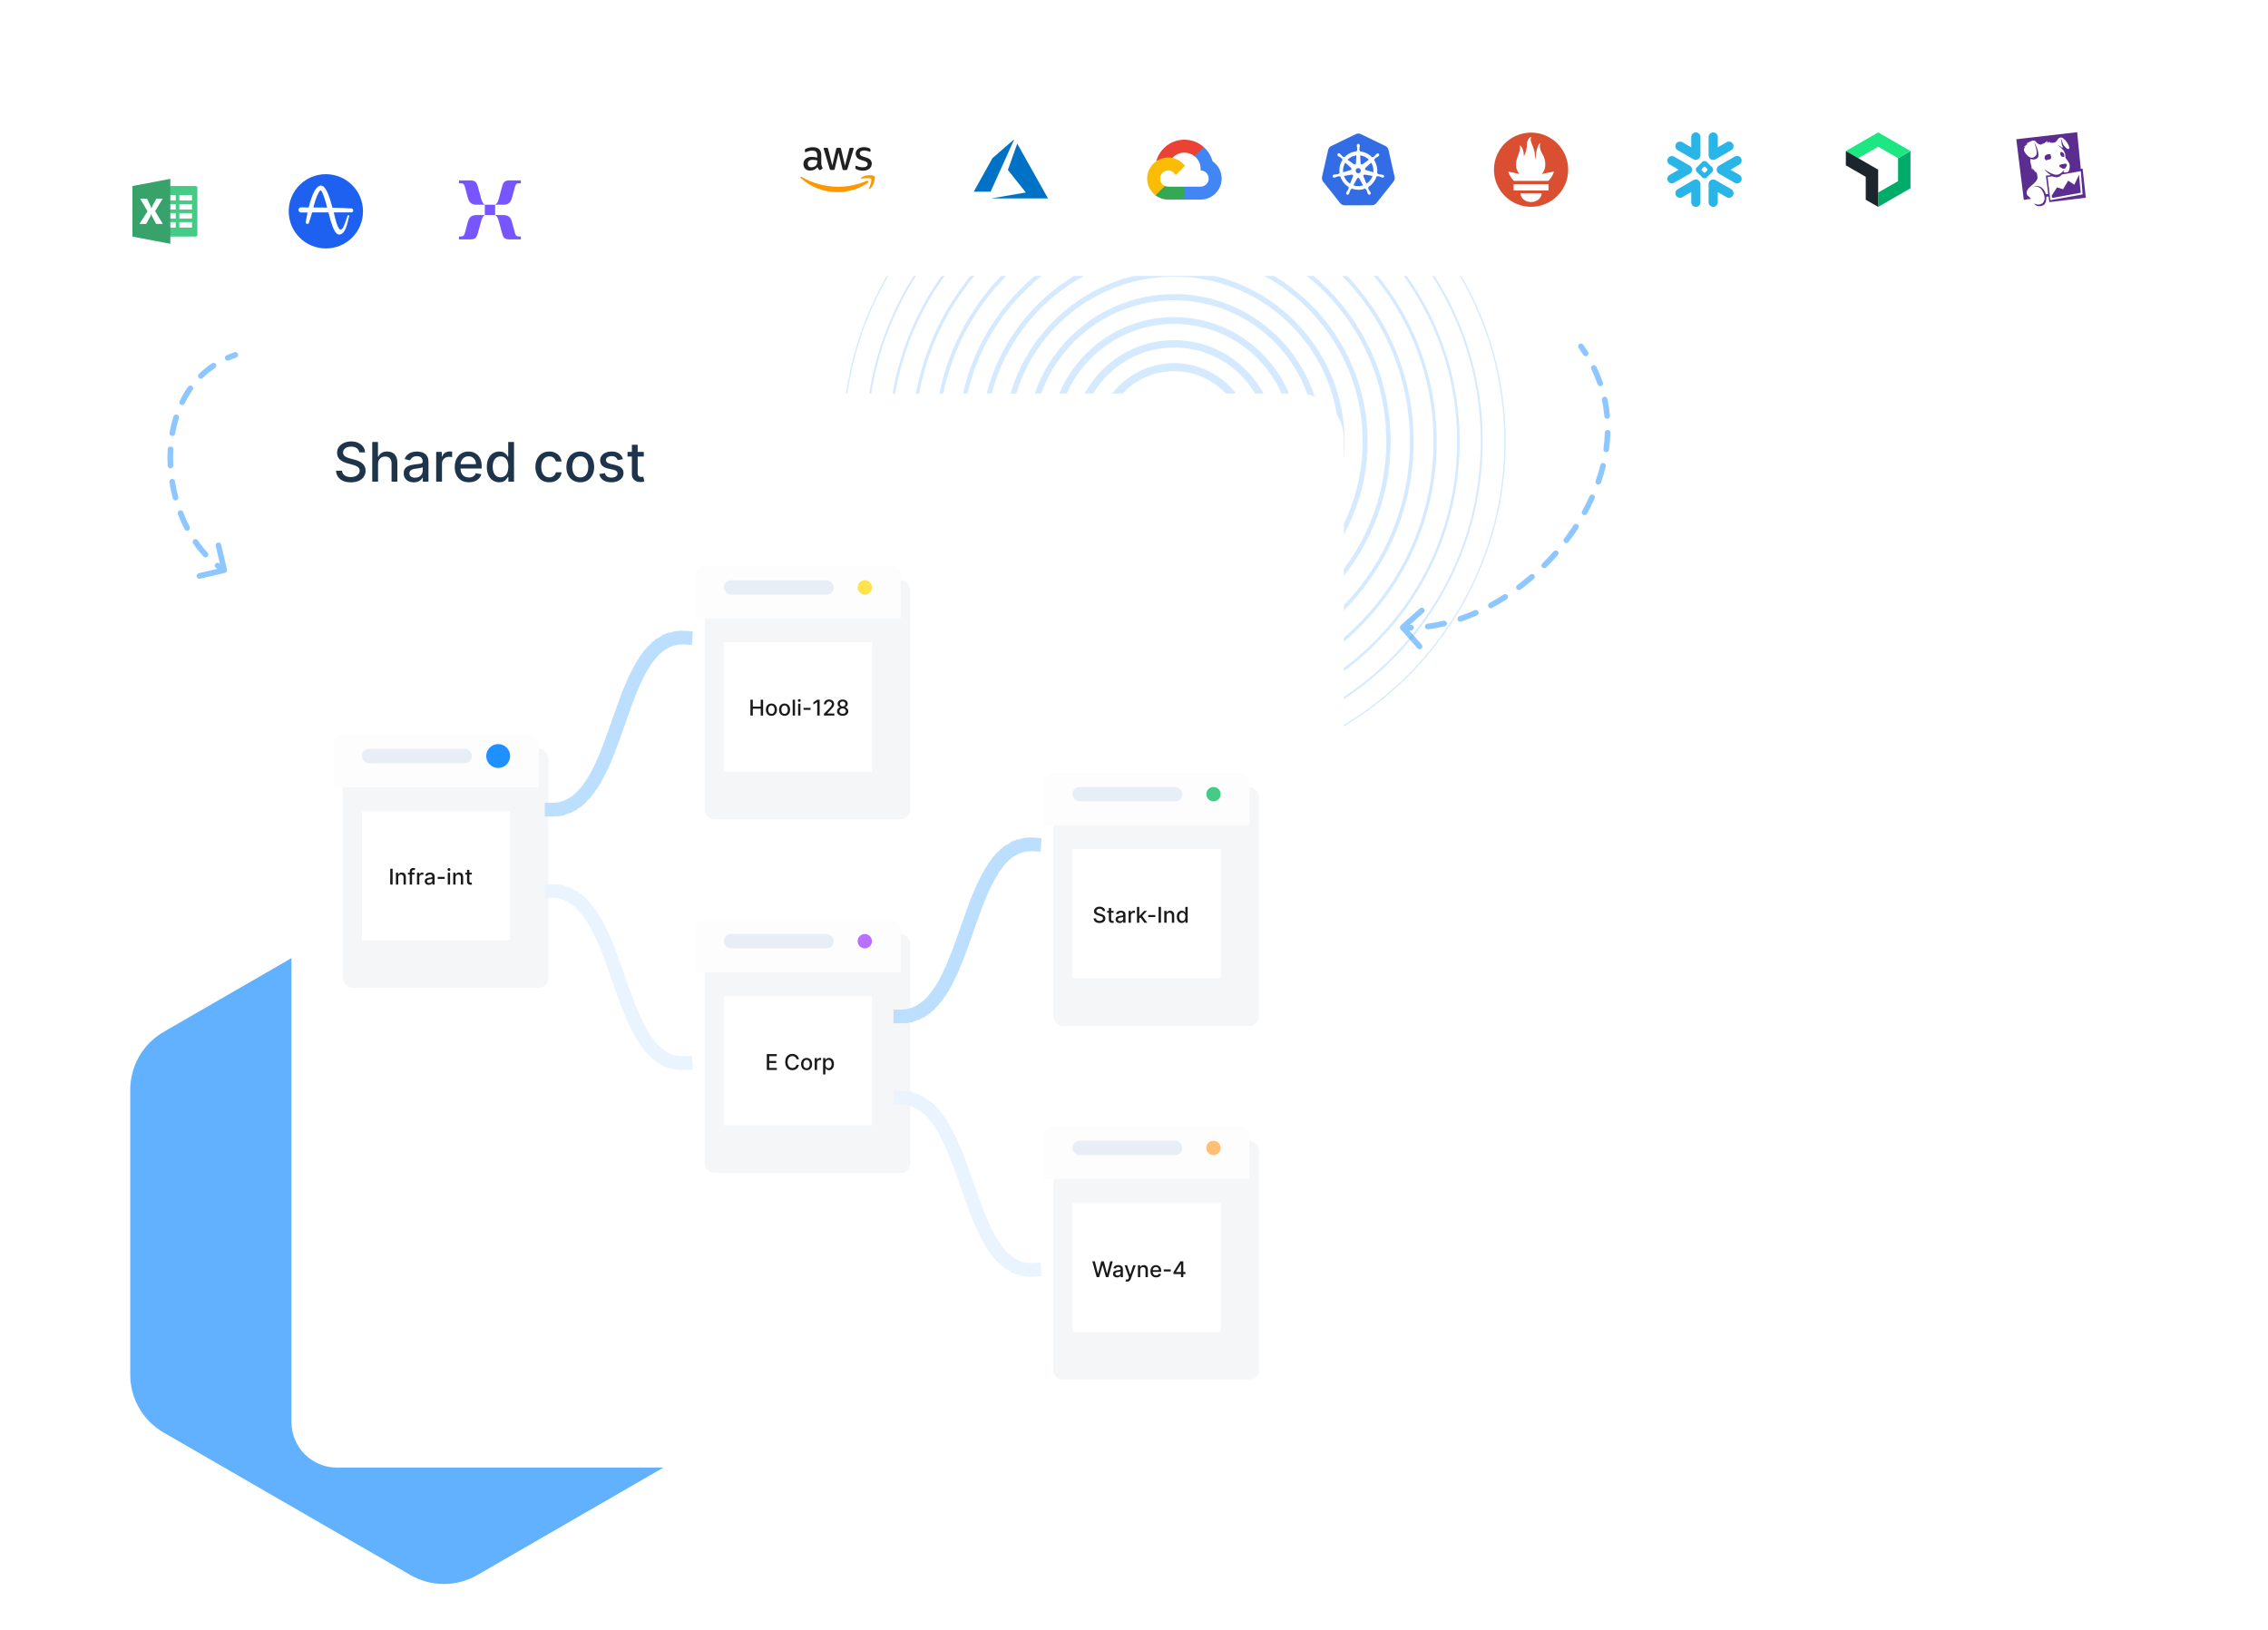 <svg width="661" height="475" viewBox="0 0 661 475" fill="none" xmlns="http://www.w3.org/2000/svg">
<path d="M119.622 259.26C125.651 255.779 133.078 255.779 139.106 259.26L211.029 300.785C217.058 304.265 220.771 310.697 220.771 317.658V400.708C220.771 407.669 217.058 414.101 211.029 417.581L139.106 459.106C133.078 462.587 125.651 462.587 119.622 459.106L47.699 417.581C41.671 414.101 37.957 407.669 37.957 400.708V317.658C37.957 310.697 41.671 304.265 47.699 300.785L119.622 259.26Z" fill="#62B1FF"/>
<g opacity="0.79">
<path opacity="0.79" d="M344.877 225.108C398.119 223.626 440.079 179.262 438.596 126.02C437.114 72.778 392.751 30.818 339.508 32.3C286.266 33.783 244.306 78.146 245.789 131.388C247.271 184.631 291.634 226.59 344.877 225.108Z" stroke="#BCDEFF" stroke-width="0.39" stroke-miterlimit="10"/>
<path opacity="0.79" d="M342.045 218.348C391.554 218.43 431.755 178.361 431.837 128.851C431.918 79.342 391.849 39.141 342.34 39.06C292.83 38.978 252.629 79.048 252.548 128.557C252.467 178.066 292.536 218.267 342.045 218.348Z" stroke="#BCDEFF" stroke-width="0.567" stroke-miterlimit="10"/>
<path opacity="0.79" d="M342.197 211.551C387.953 211.551 425.046 174.459 425.046 128.703C425.046 82.947 387.953 45.855 342.197 45.855C296.441 45.855 259.349 82.947 259.349 128.703C259.349 174.459 296.441 211.551 342.197 211.551Z" stroke="#BCDEFF" stroke-width="0.744" stroke-miterlimit="10"/>
<path opacity="0.79" d="M342.197 204.765C384.205 204.765 418.259 170.711 418.259 128.703C418.259 86.695 384.205 52.641 342.197 52.641C300.189 52.641 266.135 86.695 266.135 128.703C266.135 170.711 300.189 204.765 342.197 204.765Z" stroke="#BCDEFF" stroke-width="0.921" stroke-miterlimit="10"/>
<path opacity="0.79" d="M342.197 197.968C380.451 197.968 411.462 166.957 411.462 128.703C411.462 90.449 380.451 59.438 342.197 59.438C303.943 59.438 272.932 90.449 272.932 128.703C272.932 166.957 303.943 197.968 342.197 197.968Z" stroke="#BCDEFF" stroke-width="1.098" stroke-miterlimit="10"/>
<path opacity="0.79" d="M342.197 191.171C376.697 191.171 404.665 163.203 404.665 128.703C404.665 94.203 376.697 66.235 342.197 66.235C307.697 66.235 279.729 94.203 279.729 128.703C279.729 163.203 307.697 191.171 342.197 191.171Z" stroke="#BCDEFF" stroke-width="1.275" stroke-miterlimit="10"/>
<path opacity="0.79" d="M342.197 184.374C372.943 184.374 397.868 159.45 397.868 128.703C397.868 97.957 372.943 73.032 342.197 73.032C311.45 73.032 286.525 97.957 286.525 128.703C286.525 159.45 311.45 184.374 342.197 184.374Z" stroke="#BCDEFF" stroke-width="1.452" stroke-miterlimit="10"/>
<path opacity="0.79" d="M342.197 177.578C369.19 177.578 391.071 155.696 391.071 128.703C391.071 101.71 369.19 79.828 342.197 79.828C315.204 79.828 293.322 101.71 293.322 128.703C293.322 155.696 315.204 177.578 342.197 177.578Z" stroke="#BCDEFF" stroke-width="1.63" stroke-miterlimit="10"/>
<path opacity="0.79" d="M342.196 170.781C365.435 170.781 384.274 151.942 384.274 128.703C384.274 105.464 365.435 86.625 342.196 86.625C318.957 86.625 300.118 105.464 300.118 128.703C300.118 151.942 318.957 170.781 342.196 170.781Z" stroke="#BCDEFF" stroke-width="1.807" stroke-miterlimit="10"/>
<path opacity="0.79" d="M342.196 163.984C361.681 163.984 377.477 148.188 377.477 128.703C377.477 109.218 361.681 93.422 342.196 93.422C322.711 93.422 306.915 109.218 306.915 128.703C306.915 148.188 322.711 163.984 342.196 163.984Z" stroke="#BCDEFF" stroke-width="1.984" stroke-miterlimit="10"/>
<path opacity="0.79" d="M342.197 157.187C357.928 157.187 370.681 144.434 370.681 128.703C370.681 112.972 357.928 100.219 342.197 100.219C326.466 100.219 313.713 112.972 313.713 128.703C313.713 144.434 326.466 157.187 342.197 157.187Z" stroke="#BCDEFF" stroke-width="2.161" stroke-miterlimit="10"/>
<path opacity="0.79" d="M342.197 150.39C354.174 150.39 363.884 140.681 363.884 128.703C363.884 116.726 354.174 107.016 342.197 107.016C330.219 107.016 320.51 116.726 320.51 128.703C320.51 140.681 330.219 150.39 342.197 150.39Z" stroke="#BCDEFF" stroke-width="2.338" stroke-miterlimit="10"/>
</g>
<g filter="url(#filter0_d_7428_3959)">
<path d="M79.638 122.667C79.638 115.344 85.574 109.407 92.897 109.407H373.098C380.421 109.407 386.357 115.344 386.357 122.667V409.224C386.357 416.547 380.421 422.484 373.098 422.484H92.897C85.574 422.484 79.638 416.547 79.638 409.224V122.667Z" fill="white"/>
</g>
<path d="M104.701 131.872C104.641 131.337 104.392 130.922 103.955 130.629C103.518 130.331 102.968 130.182 102.305 130.182C101.831 130.182 101.42 130.258 101.073 130.408C100.727 130.555 100.458 130.759 100.265 131.019C100.077 131.275 99.983 131.567 99.983 131.894C99.983 132.169 100.047 132.407 100.175 132.606C100.307 132.806 100.478 132.974 100.689 133.109C100.904 133.241 101.134 133.352 101.379 133.443C101.623 133.529 101.859 133.601 102.085 133.657L103.215 133.951C103.584 134.042 103.963 134.164 104.351 134.318C104.739 134.473 105.099 134.676 105.43 134.929C105.762 135.181 106.029 135.494 106.232 135.867C106.44 136.24 106.543 136.686 106.543 137.206C106.543 137.861 106.374 138.443 106.035 138.952C105.699 139.46 105.212 139.862 104.571 140.155C103.935 140.449 103.164 140.596 102.26 140.596C101.394 140.596 100.644 140.459 100.011 140.184C99.378 139.909 98.883 139.519 98.525 139.014C98.167 138.505 97.969 137.903 97.932 137.206H99.683C99.717 137.624 99.853 137.972 100.09 138.251C100.331 138.526 100.638 138.731 101.011 138.867C101.388 138.999 101.801 139.065 102.249 139.065C102.742 139.065 103.181 138.988 103.565 138.833C103.953 138.675 104.258 138.456 104.481 138.178C104.703 137.895 104.814 137.566 104.814 137.189C104.814 136.846 104.716 136.565 104.52 136.347C104.328 136.128 104.066 135.948 103.735 135.805C103.407 135.661 103.036 135.535 102.622 135.426L101.254 135.053C100.328 134.801 99.593 134.43 99.051 133.94C98.512 133.45 98.243 132.802 98.243 131.996C98.243 131.329 98.423 130.747 98.785 130.25C99.147 129.753 99.636 129.367 100.254 129.092C100.872 128.813 101.569 128.674 102.345 128.674C103.128 128.674 103.82 128.811 104.419 129.086C105.021 129.361 105.496 129.74 105.842 130.222C106.189 130.7 106.37 131.25 106.385 131.872H104.701ZM110.183 135.251V140.404H108.494V128.832H110.161V133.137H110.268C110.472 132.67 110.782 132.299 111.201 132.024C111.619 131.749 112.165 131.612 112.839 131.612C113.434 131.612 113.954 131.734 114.399 131.979C114.847 132.224 115.194 132.589 115.438 133.075C115.687 133.557 115.811 134.16 115.811 134.883V140.404H114.122V135.087C114.122 134.45 113.958 133.957 113.63 133.606C113.303 133.252 112.847 133.075 112.263 133.075C111.864 133.075 111.506 133.16 111.189 133.33C110.877 133.499 110.63 133.748 110.449 134.075C110.272 134.399 110.183 134.791 110.183 135.251ZM120.592 140.596C120.042 140.596 119.544 140.494 119.1 140.291C118.655 140.084 118.303 139.784 118.043 139.393C117.787 139.001 117.659 138.52 117.659 137.952C117.659 137.462 117.753 137.059 117.942 136.742C118.13 136.426 118.384 136.176 118.704 135.991C119.025 135.806 119.382 135.667 119.778 135.573C120.174 135.479 120.577 135.407 120.987 135.358C121.507 135.298 121.929 135.249 122.253 135.211C122.577 135.17 122.812 135.104 122.959 135.013C123.106 134.923 123.18 134.776 123.18 134.573V134.533C123.18 134.04 123.04 133.657 122.761 133.386C122.486 133.115 122.076 132.979 121.53 132.979C120.961 132.979 120.513 133.105 120.185 133.358C119.861 133.606 119.637 133.883 119.512 134.188L117.925 133.827C118.113 133.299 118.388 132.874 118.75 132.55C119.115 132.222 119.535 131.985 120.01 131.838C120.484 131.687 120.983 131.612 121.507 131.612C121.854 131.612 122.221 131.653 122.609 131.736C123.001 131.815 123.366 131.962 123.705 132.177C124.048 132.392 124.328 132.699 124.547 133.098C124.765 133.493 124.875 134.008 124.875 134.641V140.404H123.225V139.217H123.157C123.048 139.436 122.884 139.651 122.665 139.862C122.447 140.072 122.166 140.248 121.823 140.387C121.481 140.526 121.07 140.596 120.592 140.596ZM120.959 139.24C121.426 139.24 121.825 139.148 122.157 138.963C122.492 138.779 122.746 138.537 122.92 138.24C123.097 137.939 123.185 137.616 123.185 137.274V136.155C123.125 136.215 123.008 136.272 122.835 136.324C122.665 136.373 122.471 136.417 122.253 136.454C122.034 136.488 121.822 136.52 121.614 136.55C121.407 136.577 121.234 136.599 121.095 136.618C120.767 136.66 120.467 136.729 120.196 136.827C119.929 136.925 119.714 137.066 119.552 137.251C119.394 137.432 119.315 137.673 119.315 137.974C119.315 138.392 119.469 138.709 119.778 138.924C120.087 139.135 120.481 139.24 120.959 139.24ZM127.125 140.404V131.725H128.758V133.104H128.848C129.007 132.636 129.285 132.269 129.685 132.002C130.088 131.731 130.544 131.595 131.052 131.595C131.158 131.595 131.282 131.599 131.425 131.606C131.572 131.614 131.687 131.623 131.77 131.634V133.25C131.702 133.232 131.581 133.211 131.408 133.188C131.235 133.162 131.062 133.149 130.888 133.149C130.489 133.149 130.133 133.234 129.82 133.403C129.511 133.569 129.267 133.8 129.086 134.098C128.905 134.392 128.815 134.727 128.815 135.104V140.404H127.125ZM136.662 140.579C135.806 140.579 135.07 140.396 134.452 140.031C133.838 139.662 133.364 139.144 133.028 138.477C132.697 137.807 132.531 137.021 132.531 136.121C132.531 135.232 132.697 134.448 133.028 133.77C133.364 133.092 133.831 132.563 134.43 132.183C135.032 131.802 135.737 131.612 136.543 131.612C137.033 131.612 137.507 131.693 137.967 131.855C138.426 132.017 138.839 132.271 139.204 132.618C139.57 132.964 139.858 133.414 140.069 133.968C140.28 134.518 140.385 135.187 140.385 135.974V136.573H133.486V135.307H138.73C138.73 134.863 138.639 134.469 138.458 134.126C138.278 133.78 138.023 133.507 137.696 133.307C137.372 133.107 136.991 133.008 136.554 133.008C136.08 133.008 135.665 133.124 135.311 133.358C134.961 133.588 134.69 133.889 134.497 134.262C134.309 134.631 134.215 135.032 134.215 135.465V136.454C134.215 137.034 134.317 137.528 134.52 137.935C134.727 138.342 135.015 138.652 135.385 138.867C135.754 139.078 136.185 139.183 136.679 139.183C136.999 139.183 137.291 139.138 137.554 139.048C137.818 138.954 138.046 138.814 138.238 138.63C138.43 138.445 138.577 138.217 138.679 137.946L140.278 138.234C140.15 138.705 139.92 139.118 139.589 139.472C139.261 139.822 138.848 140.095 138.351 140.291C137.858 140.483 137.294 140.579 136.662 140.579ZM145.509 140.574C144.808 140.574 144.183 140.395 143.633 140.037C143.087 139.675 142.657 139.161 142.345 138.494C142.036 137.824 141.881 137.019 141.881 136.081C141.881 135.143 142.038 134.341 142.35 133.674C142.667 133.008 143.1 132.497 143.65 132.143C144.2 131.789 144.823 131.612 145.52 131.612C146.059 131.612 146.492 131.702 146.82 131.883C147.151 132.06 147.407 132.267 147.588 132.505C147.773 132.742 147.916 132.951 148.018 133.132H148.119V128.832H149.809V140.404H148.159V139.054H148.018C147.916 139.238 147.769 139.449 147.577 139.686C147.389 139.924 147.129 140.131 146.797 140.308C146.466 140.485 146.036 140.574 145.509 140.574ZM145.882 139.133C146.368 139.133 146.778 139.005 147.114 138.748C147.453 138.488 147.709 138.129 147.882 137.669C148.059 137.21 148.148 136.675 148.148 136.064C148.148 135.462 148.061 134.934 147.888 134.482C147.714 134.03 147.46 133.678 147.125 133.426C146.79 133.173 146.375 133.047 145.882 133.047C145.373 133.047 144.949 133.179 144.61 133.443C144.271 133.706 144.015 134.066 143.842 134.522C143.672 134.978 143.588 135.492 143.588 136.064C143.588 136.645 143.674 137.166 143.848 137.63C144.021 138.093 144.277 138.46 144.616 138.731C144.959 138.999 145.381 139.133 145.882 139.133ZM160.087 140.579C159.247 140.579 158.524 140.389 157.917 140.008C157.315 139.624 156.851 139.095 156.527 138.421C156.203 137.746 156.041 136.974 156.041 136.104C156.041 135.223 156.207 134.445 156.539 133.77C156.87 133.092 157.337 132.563 157.94 132.183C158.543 131.802 159.253 131.612 160.07 131.612C160.729 131.612 161.317 131.734 161.833 131.979C162.349 132.22 162.765 132.559 163.082 132.996C163.402 133.433 163.592 133.944 163.653 134.527H162.008C161.918 134.121 161.711 133.77 161.387 133.477C161.066 133.183 160.637 133.036 160.098 133.036C159.627 133.036 159.215 133.16 158.861 133.409C158.511 133.654 158.237 134.004 158.042 134.46C157.846 134.912 157.748 135.447 157.748 136.064C157.748 136.697 157.844 137.243 158.036 137.703C158.228 138.163 158.499 138.519 158.85 138.771C159.204 139.023 159.62 139.15 160.098 139.15C160.419 139.15 160.709 139.091 160.969 138.974C161.232 138.854 161.453 138.682 161.63 138.46C161.81 138.238 161.937 137.971 162.008 137.658H163.653C163.592 138.219 163.41 138.72 163.104 139.161C162.799 139.602 162.391 139.948 161.878 140.201C161.37 140.453 160.773 140.579 160.087 140.579ZM169.115 140.579C168.301 140.579 167.591 140.393 166.985 140.02C166.378 139.647 165.908 139.125 165.572 138.455C165.237 137.784 165.069 137.001 165.069 136.104C165.069 135.204 165.237 134.416 165.572 133.742C165.908 133.068 166.378 132.544 166.985 132.171C167.591 131.798 168.301 131.612 169.115 131.612C169.929 131.612 170.639 131.798 171.245 132.171C171.852 132.544 172.323 133.068 172.658 133.742C172.993 134.416 173.161 135.204 173.161 136.104C173.161 137.001 172.993 137.784 172.658 138.455C172.323 139.125 171.852 139.647 171.245 140.02C170.639 140.393 169.929 140.579 169.115 140.579ZM169.121 139.161C169.648 139.161 170.085 139.022 170.432 138.743C170.778 138.464 171.034 138.093 171.2 137.63C171.37 137.166 171.454 136.656 171.454 136.098C171.454 135.545 171.37 135.036 171.2 134.573C171.034 134.106 170.778 133.731 170.432 133.448C170.085 133.166 169.648 133.024 169.121 133.024C168.59 133.024 168.149 133.166 167.799 133.448C167.452 133.731 167.194 134.106 167.024 134.573C166.859 135.036 166.776 135.545 166.776 136.098C166.776 136.656 166.859 137.166 167.024 137.63C167.194 138.093 167.452 138.464 167.799 138.743C168.149 139.022 168.59 139.161 169.121 139.161ZM181.55 133.844L180.019 134.115C179.955 133.919 179.853 133.733 179.714 133.556C179.578 133.379 179.394 133.234 179.16 133.121C178.927 133.008 178.635 132.951 178.284 132.951C177.806 132.951 177.407 133.058 177.087 133.273C176.766 133.484 176.606 133.757 176.606 134.092C176.606 134.382 176.714 134.616 176.928 134.793C177.143 134.97 177.49 135.115 177.968 135.228L179.347 135.545C180.145 135.729 180.74 136.014 181.132 136.398C181.524 136.782 181.72 137.281 181.72 137.895C181.72 138.415 181.569 138.878 181.268 139.285C180.97 139.688 180.554 140.005 180.019 140.234C179.488 140.464 178.872 140.579 178.171 140.579C177.2 140.579 176.407 140.372 175.793 139.958C175.179 139.539 174.802 138.946 174.662 138.178L176.295 137.929C176.397 138.355 176.606 138.677 176.923 138.895C177.239 139.11 177.652 139.217 178.16 139.217C178.714 139.217 179.156 139.102 179.488 138.873C179.819 138.639 179.985 138.355 179.985 138.019C179.985 137.748 179.883 137.52 179.68 137.336C179.48 137.151 179.173 137.012 178.759 136.918L177.29 136.596C176.48 136.411 175.881 136.117 175.493 135.714C175.109 135.311 174.917 134.801 174.917 134.183C174.917 133.671 175.06 133.222 175.346 132.838C175.632 132.454 176.028 132.154 176.533 131.94C177.038 131.721 177.616 131.612 178.267 131.612C179.205 131.612 179.944 131.815 180.482 132.222C181.021 132.625 181.377 133.166 181.55 133.844ZM187.629 131.725V133.081H182.888V131.725H187.629ZM184.159 129.645H185.849V137.856C185.849 138.183 185.898 138.43 185.996 138.596C186.094 138.758 186.22 138.869 186.374 138.929C186.533 138.986 186.704 139.014 186.889 139.014C187.024 139.014 187.143 139.005 187.245 138.986C187.346 138.967 187.425 138.952 187.482 138.941L187.787 140.336C187.689 140.374 187.55 140.412 187.369 140.449C187.188 140.491 186.962 140.513 186.691 140.517C186.246 140.525 185.832 140.445 185.448 140.28C185.064 140.114 184.753 139.858 184.515 139.511C184.278 139.165 184.159 138.73 184.159 138.206V129.645Z" fill="#1D344B"/>
<g filter="url(#filter1_d_7428_3959)">
<rect x="97.12" y="212.707" width="59.916" height="69.67" rx="2.787" fill="#F5F6F8"/>
</g>
<g filter="url(#filter2_d_7428_3959)">
<path d="M97.12 215.494C97.12 213.955 98.368 212.707 99.907 212.707H154.25C155.789 212.707 157.036 213.955 157.036 215.494V228.034H97.12V215.494Z" fill="#FDFDFE"/>
</g>
<rect x="105.481" y="236.394" width="43.195" height="37.622" fill="white"/>
<rect x="105.481" y="218.281" width="32.048" height="4.18" rx="2.09" fill="#E7EEF5"/>
<circle cx="145.192" cy="220.371" r="3.483" fill="#1E90FF"/>
<g filter="url(#filter3_d_7428_3959)">
<rect x="202.579" y="163.57" width="59.916" height="69.67" rx="2.787" fill="#F5F6F8"/>
</g>
<g filter="url(#filter4_d_7428_3959)">
<path d="M202.579 166.357C202.579 164.818 203.827 163.57 205.366 163.57H259.709C261.248 163.57 262.495 164.818 262.495 166.357V178.898H202.579V166.357Z" fill="#FDFDFE"/>
</g>
<rect x="210.938" y="187.258" width="43.195" height="37.622" fill="white"/>
<rect x="210.938" y="169.144" width="32.048" height="4.18" rx="2.09" fill="#E7EEF5"/>
<circle cx="252.044" cy="171.234" r="2.09" fill="#FFE24D"/>
<g filter="url(#filter5_d_7428_3959)">
<rect x="304.199" y="223.831" width="59.916" height="69.67" rx="2.787" fill="#F5F6F8"/>
</g>
<g filter="url(#filter6_d_7428_3959)">
<path d="M304.199 226.618C304.199 225.079 305.447 223.831 306.986 223.831H361.329C362.868 223.831 364.115 225.079 364.115 226.618V239.159H304.199V226.618Z" fill="#FDFDFE"/>
</g>
<rect x="312.559" y="247.519" width="43.195" height="37.622" fill="white"/>
<rect x="312.559" y="229.405" width="32.048" height="4.18" rx="2.09" fill="#E7EEF5"/>
<circle cx="353.665" cy="231.495" r="2.09" fill="#45CB85"/>
<g filter="url(#filter7_d_7428_3959)">
<rect x="202.579" y="266.682" width="59.916" height="69.67" rx="2.787" fill="#F5F6F8"/>
</g>
<g filter="url(#filter8_d_7428_3959)">
<path d="M202.579 269.469C202.579 267.93 203.827 266.682 205.366 266.682H259.709C261.248 266.682 262.495 267.93 262.495 269.469V282.01H202.579V269.469Z" fill="#FDFDFE"/>
</g>
<rect x="210.938" y="290.37" width="43.195" height="37.622" fill="white"/>
<rect x="210.938" y="272.256" width="32.048" height="4.18" rx="2.09" fill="#E7EEF5"/>
<circle cx="252.044" cy="274.346" r="2.09" fill="#B770FF"/>
<g filter="url(#filter9_d_7428_3959)">
<rect x="304.199" y="326.943" width="59.916" height="69.67" rx="2.787" fill="#F5F6F8"/>
</g>
<g filter="url(#filter10_d_7428_3959)">
<path d="M304.199 329.73C304.199 328.191 305.447 326.943 306.986 326.943H361.329C362.868 326.943 364.115 328.191 364.115 329.73V342.271H304.199V329.73Z" fill="#FDFDFE"/>
</g>
<rect x="312.559" y="350.631" width="43.195" height="37.622" fill="white"/>
<rect x="312.559" y="332.517" width="32.048" height="4.18" rx="2.09" fill="#E7EEF5"/>
<circle cx="353.665" cy="334.607" r="2.09" fill="#FFC075"/>
<path d="M160.777 236.027C181.995 236.027 178.573 184.5 199.792 185.892" stroke="#BCDEFF" stroke-width="3.981" stroke-linecap="square" stroke-dasharray="1.59 1.59"/>
<path d="M262.398 296.288C283.617 296.288 280.194 244.761 301.413 246.153" stroke="#BCDEFF" stroke-width="3.981" stroke-linecap="square" stroke-dasharray="1.59 1.59"/>
<path d="M160.777 259.715C181.995 259.715 178.573 311.242 199.792 309.85" stroke="#E9F4FF" stroke-width="3.981" stroke-linecap="square" stroke-dasharray="1.59 1.59"/>
<path d="M262.398 319.976C283.617 319.976 280.194 371.503 301.413 370.111" stroke="#E9F4FF" stroke-width="3.981" stroke-linecap="square" stroke-dasharray="1.59 1.59"/>
<path d="M218.705 208.582V203.959H219.402V205.968H221.707V203.959H222.407V208.582H221.707V206.566H219.402V208.582H218.705ZM224.829 208.652C224.504 208.652 224.221 208.578 223.978 208.429C223.736 208.28 223.548 208.071 223.414 207.803C223.28 207.536 223.213 207.223 223.213 206.864C223.213 206.505 223.28 206.19 223.414 205.921C223.548 205.651 223.736 205.442 223.978 205.293C224.221 205.144 224.504 205.07 224.829 205.07C225.154 205.07 225.438 205.144 225.68 205.293C225.923 205.442 226.111 205.651 226.245 205.921C226.379 206.19 226.446 206.505 226.446 206.864C226.446 207.223 226.379 207.536 226.245 207.803C226.111 208.071 225.923 208.28 225.68 208.429C225.438 208.578 225.154 208.652 224.829 208.652ZM224.832 208.086C225.042 208.086 225.217 208.03 225.355 207.919C225.494 207.807 225.596 207.659 225.662 207.474C225.73 207.289 225.764 207.085 225.764 206.862C225.764 206.641 225.73 206.438 225.662 206.253C225.596 206.066 225.494 205.916 225.355 205.803C225.217 205.691 225.042 205.634 224.832 205.634C224.619 205.634 224.443 205.691 224.303 205.803C224.165 205.916 224.062 206.066 223.994 206.253C223.928 206.438 223.895 206.641 223.895 206.862C223.895 207.085 223.928 207.289 223.994 207.474C224.062 207.659 224.165 207.807 224.303 207.919C224.443 208.03 224.619 208.086 224.832 208.086ZM228.66 208.652C228.334 208.652 228.051 208.578 227.809 208.429C227.566 208.28 227.378 208.071 227.244 207.803C227.11 207.536 227.043 207.223 227.043 206.864C227.043 206.505 227.11 206.19 227.244 205.921C227.378 205.651 227.566 205.442 227.809 205.293C228.051 205.144 228.334 205.07 228.66 205.07C228.985 205.07 229.268 205.144 229.511 205.293C229.753 205.442 229.941 205.651 230.075 205.921C230.209 206.19 230.276 206.505 230.276 206.864C230.276 207.223 230.209 207.536 230.075 207.803C229.941 208.071 229.753 208.28 229.511 208.429C229.268 208.578 228.985 208.652 228.66 208.652ZM228.662 208.086C228.873 208.086 229.047 208.03 229.186 207.919C229.324 207.807 229.426 207.659 229.493 207.474C229.56 207.289 229.594 207.085 229.594 206.862C229.594 206.641 229.56 206.438 229.493 206.253C229.426 206.066 229.324 205.916 229.186 205.803C229.047 205.691 228.873 205.634 228.662 205.634C228.45 205.634 228.274 205.691 228.134 205.803C227.995 205.916 227.892 206.066 227.824 206.253C227.758 206.438 227.725 206.641 227.725 206.862C227.725 207.085 227.758 207.289 227.824 207.474C227.892 207.659 227.995 207.807 228.134 207.919C228.274 208.03 228.45 208.086 228.662 208.086ZM231.704 203.959V208.582H231.029V203.959H231.704ZM232.612 208.582V205.115H233.287V208.582H232.612ZM232.953 204.58C232.836 204.58 232.735 204.541 232.651 204.462C232.568 204.383 232.527 204.288 232.527 204.178C232.527 204.067 232.568 203.972 232.651 203.894C232.735 203.814 232.836 203.774 232.953 203.774C233.071 203.774 233.171 203.814 233.253 203.894C233.338 203.972 233.38 204.067 233.38 204.178C233.38 204.288 233.338 204.383 233.253 204.462C233.171 204.541 233.071 204.58 232.953 204.58ZM236.238 206.336V206.921H234.189V206.336H236.238ZM238.883 203.959V208.582H238.183V204.659H238.156L237.05 205.381V204.713L238.203 203.959H238.883ZM240.133 208.582V208.077L241.698 206.456C241.865 206.28 242.003 206.125 242.111 205.993C242.221 205.859 242.303 205.732 242.357 205.612C242.411 205.491 242.438 205.363 242.438 205.228C242.438 205.074 242.402 204.942 242.33 204.83C242.258 204.718 242.159 204.631 242.034 204.571C241.909 204.509 241.769 204.478 241.612 204.478C241.446 204.478 241.302 204.512 241.179 204.58C241.055 204.648 240.96 204.743 240.894 204.867C240.828 204.99 240.795 205.134 240.795 205.3H240.129C240.129 205.019 240.194 204.773 240.323 204.562C240.452 204.351 240.63 204.188 240.856 204.072C241.082 203.955 241.338 203.896 241.626 203.896C241.916 203.896 242.172 203.954 242.393 204.07C242.616 204.184 242.79 204.341 242.915 204.539C243.039 204.736 243.102 204.959 243.102 205.207C243.102 205.379 243.07 205.547 243.005 205.711C242.942 205.875 242.831 206.058 242.673 206.259C242.515 206.46 242.295 206.703 242.014 206.989L241.095 207.95V207.984H243.176V208.582H240.133ZM245.594 208.645C245.271 208.645 244.985 208.59 244.736 208.478C244.489 208.367 244.296 208.214 244.156 208.018C244.016 207.822 243.947 207.6 243.948 207.35C243.947 207.154 243.987 206.974 244.068 206.81C244.151 206.645 244.263 206.507 244.404 206.397C244.546 206.286 244.704 206.215 244.879 206.185V206.158C244.648 206.102 244.464 205.979 244.325 205.788C244.187 205.596 244.119 205.377 244.12 205.128C244.119 204.892 244.181 204.681 244.307 204.496C244.435 204.31 244.611 204.163 244.833 204.056C245.056 203.949 245.31 203.896 245.594 203.896C245.876 203.896 246.127 203.95 246.348 204.058C246.571 204.165 246.746 204.312 246.874 204.499C247.002 204.684 247.067 204.894 247.068 205.128C247.067 205.377 246.996 205.596 246.856 205.788C246.716 205.979 246.534 206.102 246.31 206.158V206.185C246.483 206.215 246.639 206.286 246.777 206.397C246.917 206.507 247.028 206.645 247.111 206.81C247.195 206.974 247.238 207.154 247.24 207.35C247.238 207.6 247.168 207.822 247.028 208.018C246.888 208.214 246.693 208.367 246.445 208.478C246.198 208.59 245.915 208.645 245.594 208.645ZM245.594 208.074C245.785 208.074 245.951 208.043 246.091 207.98C246.231 207.915 246.339 207.825 246.416 207.711C246.493 207.595 246.532 207.46 246.533 207.305C246.532 207.144 246.49 207.001 246.407 206.878C246.326 206.755 246.215 206.657 246.075 206.587C245.935 206.516 245.775 206.481 245.594 206.481C245.412 206.481 245.25 206.516 245.109 206.587C244.967 206.657 244.856 206.755 244.775 206.878C244.693 207.001 244.654 207.144 244.655 207.305C244.654 207.46 244.69 207.595 244.766 207.711C244.842 207.825 244.952 207.915 245.093 207.98C245.234 208.043 245.401 208.074 245.594 208.074ZM245.594 205.923C245.748 205.923 245.884 205.892 246.003 205.83C246.122 205.769 246.215 205.683 246.283 205.573C246.352 205.463 246.387 205.335 246.389 205.187C246.387 205.043 246.353 204.916 246.285 204.808C246.219 204.7 246.126 204.616 246.007 204.557C245.888 204.497 245.751 204.467 245.594 204.467C245.435 204.467 245.295 204.497 245.174 204.557C245.055 204.616 244.963 204.7 244.897 204.808C244.83 204.916 244.798 205.043 244.8 205.187C244.798 205.335 244.831 205.463 244.899 205.573C244.967 205.683 245.06 205.769 245.179 205.83C245.299 205.892 245.438 205.923 245.594 205.923Z" fill="#1A1A1A"/>
<path d="M114.429 253.225V257.848H113.731V253.225H114.429ZM116.065 255.789V257.848H115.39V254.381H116.038V254.945H116.081C116.161 254.762 116.286 254.614 116.456 254.503C116.627 254.391 116.843 254.336 117.104 254.336C117.34 254.336 117.547 254.385 117.724 254.485C117.902 254.582 118.04 254.728 118.138 254.923C118.235 255.117 118.284 255.357 118.284 255.643V257.848H117.609V255.724C117.609 255.473 117.544 255.276 117.413 255.135C117.282 254.992 117.102 254.92 116.873 254.92C116.717 254.92 116.578 254.954 116.456 255.022C116.335 255.09 116.24 255.189 116.169 255.32C116.1 255.449 116.065 255.606 116.065 255.789ZM120.84 254.381V254.923H118.88V254.381H120.84ZM119.418 257.848V253.979C119.418 253.762 119.465 253.582 119.56 253.439C119.655 253.295 119.78 253.187 119.937 253.117C120.093 253.044 120.263 253.008 120.447 253.008C120.582 253.008 120.698 253.02 120.795 253.042C120.891 253.063 120.962 253.083 121.009 253.101L120.851 253.647C120.819 253.638 120.779 253.628 120.729 253.615C120.679 253.602 120.619 253.595 120.549 253.595C120.384 253.595 120.267 253.636 120.196 253.717C120.127 253.798 120.093 253.916 120.093 254.069V257.848H119.418ZM121.536 257.848V254.381H122.189V254.932H122.225C122.288 254.745 122.399 254.598 122.559 254.491C122.72 254.383 122.902 254.329 123.105 254.329C123.147 254.329 123.197 254.33 123.254 254.333C123.313 254.336 123.359 254.34 123.392 254.345V254.99C123.365 254.983 123.316 254.974 123.247 254.965C123.178 254.955 123.109 254.95 123.04 254.95C122.88 254.95 122.738 254.983 122.613 255.051C122.49 255.117 122.392 255.21 122.319 255.329C122.247 255.446 122.211 255.58 122.211 255.731V257.848H121.536ZM124.954 257.925C124.734 257.925 124.535 257.884 124.358 257.803C124.18 257.72 124.04 257.601 123.936 257.444C123.833 257.288 123.782 257.096 123.782 256.868C123.782 256.673 123.82 256.512 123.895 256.385C123.97 256.259 124.072 256.159 124.2 256.085C124.328 256.011 124.471 255.956 124.629 255.918C124.787 255.88 124.948 255.852 125.112 255.832C125.32 255.808 125.488 255.789 125.618 255.774C125.747 255.757 125.841 255.731 125.9 255.695C125.958 255.658 125.988 255.6 125.988 255.518V255.503C125.988 255.306 125.932 255.153 125.821 255.044C125.711 254.936 125.547 254.882 125.329 254.882C125.101 254.882 124.922 254.932 124.791 255.033C124.662 255.132 124.572 255.243 124.523 255.365L123.888 255.221C123.964 255.01 124.073 254.84 124.218 254.71C124.364 254.579 124.532 254.485 124.721 254.426C124.911 254.366 125.11 254.336 125.32 254.336C125.458 254.336 125.605 254.352 125.76 254.385C125.916 254.417 126.062 254.476 126.198 254.561C126.335 254.647 126.447 254.77 126.534 254.929C126.621 255.087 126.665 255.293 126.665 255.546V257.848H126.006V257.374H125.979C125.935 257.461 125.87 257.547 125.782 257.631C125.695 257.716 125.583 257.786 125.446 257.841C125.309 257.897 125.145 257.925 124.954 257.925ZM125.101 257.383C125.287 257.383 125.447 257.346 125.579 257.273C125.713 257.199 125.815 257.102 125.884 256.984C125.955 256.863 125.99 256.734 125.99 256.598V256.151C125.966 256.175 125.919 256.197 125.85 256.218C125.782 256.238 125.705 256.255 125.618 256.27C125.53 256.284 125.445 256.297 125.362 256.309C125.28 256.319 125.21 256.328 125.155 256.336C125.024 256.352 124.904 256.38 124.796 256.419C124.689 256.458 124.603 256.515 124.538 256.589C124.475 256.661 124.444 256.757 124.444 256.877C124.444 257.045 124.505 257.171 124.629 257.257C124.752 257.341 124.909 257.383 125.101 257.383ZM129.607 255.602V256.187H127.557V255.602H129.607ZM130.507 257.848V254.381H131.182V257.848H130.507ZM130.847 253.846C130.73 253.846 130.629 253.807 130.545 253.728C130.462 253.649 130.421 253.554 130.421 253.444C130.421 253.333 130.462 253.238 130.545 253.159C130.629 253.08 130.73 253.04 130.847 253.04C130.965 253.04 131.065 253.08 131.148 253.159C131.232 253.238 131.274 253.333 131.274 253.444C131.274 253.554 131.232 253.649 131.148 253.728C131.065 253.807 130.965 253.846 130.847 253.846ZM132.765 255.789V257.848H132.09V254.381H132.737V254.945H132.78C132.86 254.762 132.985 254.614 133.155 254.503C133.327 254.391 133.543 254.336 133.803 254.336C134.039 254.336 134.246 254.385 134.424 254.485C134.601 254.582 134.739 254.728 134.837 254.923C134.935 255.117 134.984 255.357 134.984 255.643V257.848H134.309V255.724C134.309 255.473 134.243 255.276 134.112 255.135C133.981 254.992 133.801 254.92 133.573 254.92C133.416 254.92 133.277 254.954 133.155 255.022C133.035 255.09 132.939 255.189 132.868 255.32C132.799 255.449 132.765 255.606 132.765 255.789ZM137.507 254.381V254.923H135.613V254.381H137.507ZM136.121 253.55H136.796V256.83C136.796 256.961 136.816 257.06 136.855 257.126C136.894 257.19 136.944 257.235 137.006 257.259C137.069 257.282 137.138 257.293 137.212 257.293C137.266 257.293 137.313 257.289 137.354 257.282C137.394 257.274 137.426 257.268 137.449 257.263L137.571 257.821C137.531 257.836 137.476 257.851 137.404 257.866C137.331 257.883 137.241 257.892 137.133 257.893C136.955 257.896 136.789 257.865 136.636 257.798C136.482 257.732 136.358 257.63 136.264 257.491C136.169 257.353 136.121 257.179 136.121 256.97V253.55Z" fill="#1A1A1A"/>
<path d="M223.485 311.882V307.258H226.383V307.859H224.182V309.268H226.232V309.866H224.182V311.281H226.41V311.882H223.485ZM232.837 308.762H232.133C232.106 308.611 232.055 308.479 231.982 308.365C231.908 308.25 231.818 308.153 231.711 308.073C231.604 307.994 231.484 307.933 231.352 307.893C231.221 307.852 231.082 307.832 230.934 307.832C230.668 307.832 230.429 307.899 230.219 308.033C230.009 308.167 229.844 308.363 229.722 308.622C229.601 308.881 229.541 309.197 229.541 309.57C229.541 309.946 229.601 310.264 229.722 310.523C229.844 310.782 230.01 310.977 230.221 311.11C230.431 311.242 230.669 311.308 230.932 311.308C231.078 311.308 231.216 311.289 231.347 311.25C231.48 311.209 231.599 311.149 231.706 311.071C231.813 310.993 231.903 310.897 231.977 310.785C232.052 310.67 232.104 310.539 232.133 310.392L232.837 310.394C232.8 310.621 232.727 310.83 232.618 311.022C232.511 311.211 232.374 311.375 232.205 311.514C232.038 311.651 231.847 311.757 231.632 311.832C231.416 311.907 231.182 311.945 230.927 311.945C230.527 311.945 230.17 311.85 229.857 311.66C229.544 311.469 229.297 311.196 229.117 310.841C228.938 310.486 228.848 310.062 228.848 309.57C228.848 309.076 228.939 308.653 229.119 308.299C229.3 307.944 229.547 307.672 229.86 307.482C230.173 307.291 230.529 307.195 230.927 307.195C231.173 307.195 231.401 307.231 231.614 307.301C231.827 307.371 232.019 307.473 232.189 307.608C232.359 307.742 232.5 307.906 232.611 308.1C232.723 308.293 232.798 308.514 232.837 308.762ZM235.078 311.952C234.753 311.952 234.469 311.877 234.227 311.728C233.985 311.579 233.797 311.371 233.663 311.103C233.529 310.835 233.462 310.522 233.462 310.164C233.462 309.804 233.529 309.49 233.663 309.22C233.797 308.951 233.985 308.742 234.227 308.593C234.469 308.444 234.753 308.369 235.078 308.369C235.403 308.369 235.687 308.444 235.929 308.593C236.172 308.742 236.36 308.951 236.494 309.22C236.628 309.49 236.694 309.804 236.694 310.164C236.694 310.522 236.628 310.835 236.494 311.103C236.36 311.371 236.172 311.579 235.929 311.728C235.687 311.877 235.403 311.952 235.078 311.952ZM235.08 311.385C235.291 311.385 235.466 311.329 235.604 311.218C235.743 311.107 235.845 310.958 235.911 310.773C235.979 310.588 236.013 310.384 236.013 310.162C236.013 309.94 235.979 309.737 235.911 309.552C235.845 309.365 235.743 309.216 235.604 309.103C235.466 308.99 235.291 308.933 235.08 308.933C234.868 308.933 234.692 308.99 234.552 309.103C234.414 309.216 234.311 309.365 234.243 309.552C234.177 309.737 234.144 309.94 234.144 310.162C234.144 310.384 234.177 310.588 234.243 310.773C234.311 310.958 234.414 311.107 234.552 311.218C234.692 311.329 234.868 311.385 235.08 311.385ZM237.448 311.882V308.414H238.1V308.965H238.136C238.2 308.778 238.311 308.632 238.471 308.525C238.632 308.417 238.814 308.362 239.017 308.362C239.059 308.362 239.109 308.364 239.166 308.367C239.224 308.37 239.27 308.374 239.303 308.378V309.024C239.276 309.016 239.228 309.008 239.159 308.999C239.09 308.988 239.021 308.983 238.951 308.983C238.792 308.983 238.65 309.017 238.525 309.085C238.401 309.151 238.303 309.243 238.231 309.362C238.159 309.48 238.123 309.614 238.123 309.764V311.882H237.448ZM239.888 313.182V308.414H240.547V308.976H240.603C240.642 308.904 240.699 308.821 240.773 308.726C240.846 308.631 240.949 308.548 241.08 308.477C241.21 308.405 241.384 308.369 241.599 308.369C241.879 308.369 242.128 308.44 242.348 308.581C242.568 308.723 242.74 308.927 242.865 309.193C242.992 309.459 243.055 309.78 243.055 310.155C243.055 310.529 242.992 310.851 242.867 311.119C242.742 311.385 242.571 311.59 242.353 311.735C242.134 311.878 241.885 311.949 241.605 311.949C241.395 311.949 241.222 311.914 241.089 311.843C240.956 311.773 240.852 311.69 240.777 311.595C240.702 311.5 240.644 311.416 240.603 311.342H240.563V313.182H239.888ZM240.549 310.148C240.549 310.392 240.584 310.605 240.655 310.789C240.726 310.973 240.828 311.116 240.962 311.22C241.096 311.323 241.26 311.374 241.454 311.374C241.656 311.374 241.824 311.32 241.96 311.213C242.095 311.105 242.198 310.958 242.267 310.773C242.338 310.588 242.373 310.38 242.373 310.148C242.373 309.919 242.338 309.714 242.269 309.532C242.201 309.35 242.099 309.206 241.962 309.101C241.827 308.995 241.657 308.942 241.454 308.942C241.259 308.942 241.093 308.993 240.958 309.094C240.824 309.195 240.722 309.335 240.653 309.516C240.584 309.696 240.549 309.907 240.549 310.148Z" fill="#1A1A1A"/>
<path d="M321.424 265.564C321.4 265.35 321.3 265.185 321.126 265.067C320.951 264.948 320.732 264.889 320.467 264.889C320.277 264.889 320.113 264.919 319.975 264.979C319.836 265.038 319.729 265.119 319.652 265.223C319.577 265.325 319.539 265.442 319.539 265.573C319.539 265.683 319.565 265.778 319.616 265.857C319.668 265.937 319.737 266.004 319.821 266.058C319.907 266.111 319.999 266.155 320.097 266.192C320.194 266.226 320.288 266.255 320.379 266.277L320.83 266.395C320.978 266.431 321.129 266.48 321.284 266.541C321.439 266.603 321.583 266.684 321.715 266.785C321.848 266.886 321.954 267.011 322.036 267.16C322.118 267.309 322.16 267.487 322.16 267.695C322.16 267.957 322.092 268.189 321.957 268.393C321.823 268.596 321.628 268.756 321.372 268.873C321.118 268.991 320.81 269.049 320.449 269.049C320.103 269.049 319.803 268.995 319.55 268.885C319.297 268.775 319.1 268.619 318.957 268.417C318.814 268.214 318.735 267.973 318.72 267.695H319.419C319.433 267.862 319.487 268.001 319.582 268.113C319.678 268.223 319.801 268.305 319.95 268.359C320.1 268.411 320.265 268.438 320.444 268.438C320.641 268.438 320.817 268.407 320.97 268.345C321.125 268.282 321.247 268.195 321.336 268.083C321.425 267.97 321.469 267.839 321.469 267.688C321.469 267.551 321.43 267.439 321.352 267.352C321.275 267.265 321.17 267.192 321.038 267.135C320.907 267.078 320.759 267.028 320.593 266.984L320.047 266.835C319.677 266.734 319.383 266.586 319.166 266.39C318.951 266.195 318.844 265.936 318.844 265.614C318.844 265.347 318.916 265.115 319.06 264.916C319.205 264.717 319.4 264.563 319.647 264.453C319.894 264.342 320.173 264.286 320.483 264.286C320.796 264.286 321.072 264.341 321.311 264.451C321.552 264.561 321.741 264.712 321.88 264.905C322.018 265.096 322.091 265.316 322.097 265.564H321.424ZM324.558 265.505V266.047H322.664V265.505H324.558ZM323.172 264.675H323.847V267.955C323.847 268.086 323.866 268.184 323.905 268.25C323.944 268.315 323.995 268.359 324.057 268.384C324.12 268.406 324.188 268.417 324.262 268.417C324.316 268.417 324.364 268.414 324.404 268.406C324.445 268.399 324.476 268.393 324.499 268.388L324.621 268.946C324.582 268.961 324.526 268.976 324.454 268.991C324.382 269.007 324.291 269.016 324.183 269.018C324.005 269.021 323.84 268.989 323.686 268.923C323.533 268.857 323.409 268.755 323.314 268.616C323.219 268.478 323.172 268.304 323.172 268.095V264.675ZM326.313 269.049C326.094 269.049 325.895 269.009 325.718 268.928C325.54 268.845 325.399 268.725 325.295 268.569C325.193 268.412 325.142 268.22 325.142 267.993C325.142 267.797 325.179 267.636 325.255 267.51C325.33 267.383 325.432 267.283 325.559 267.21C325.687 267.136 325.83 267.08 325.988 267.043C326.146 267.005 326.307 266.976 326.471 266.957C326.679 266.933 326.848 266.913 326.977 266.898C327.107 266.882 327.201 266.855 327.259 266.819C327.318 266.783 327.347 266.724 327.347 266.643V266.627C327.347 266.43 327.292 266.277 327.18 266.169C327.07 266.061 326.906 266.006 326.688 266.006C326.461 266.006 326.282 266.057 326.151 266.158C326.021 266.257 325.932 266.368 325.882 266.49L325.248 266.345C325.323 266.134 325.433 265.964 325.578 265.835C325.724 265.704 325.891 265.609 326.081 265.55C326.271 265.49 326.47 265.46 326.679 265.46C326.818 265.46 326.964 265.477 327.119 265.51C327.276 265.541 327.422 265.6 327.557 265.686C327.694 265.772 327.806 265.894 327.894 266.054C327.981 266.212 328.025 266.417 328.025 266.67V268.973H327.365V268.499H327.338C327.295 268.586 327.229 268.672 327.142 268.756C327.055 268.84 326.943 268.91 326.806 268.966C326.669 269.022 326.505 269.049 326.313 269.049ZM326.46 268.508C326.647 268.508 326.806 268.471 326.939 268.397C327.073 268.323 327.174 268.227 327.244 268.108C327.314 267.988 327.35 267.859 327.35 267.722V267.275C327.326 267.299 327.279 267.322 327.21 267.343C327.142 267.362 327.064 267.38 326.977 267.395C326.89 267.408 326.805 267.421 326.722 267.433C326.639 267.444 326.57 267.453 326.514 267.46C326.383 267.477 326.264 267.505 326.155 267.544C326.049 267.583 325.963 267.639 325.898 267.713C325.835 267.785 325.803 267.882 325.803 268.002C325.803 268.169 325.865 268.295 325.988 268.381C326.112 268.466 326.269 268.508 326.46 268.508ZM328.924 268.973V265.505H329.576V266.056H329.612C329.675 265.87 329.787 265.723 329.946 265.616C330.107 265.508 330.289 265.453 330.493 265.453C330.535 265.453 330.584 265.455 330.641 265.458C330.7 265.461 330.746 265.465 330.779 265.469V266.115C330.752 266.107 330.704 266.099 330.635 266.09C330.565 266.079 330.496 266.074 330.427 266.074C330.268 266.074 330.125 266.108 330 266.176C329.877 266.242 329.779 266.335 329.707 266.453C329.635 266.571 329.599 266.705 329.599 266.855V268.973H328.924ZM331.984 267.797L331.98 266.973H332.097L333.478 265.505H334.287L332.711 267.176H332.605L331.984 267.797ZM331.363 268.973V264.35H332.038V268.973H331.363ZM333.553 268.973L332.311 267.325L332.776 266.853L334.381 268.973H333.553ZM336.709 266.727V267.311H334.659V266.727H336.709ZM338.36 264.35V268.973H337.663V264.35H338.36ZM339.997 266.914V268.973H339.322V265.505H339.97V266.07H340.013C340.092 265.886 340.217 265.739 340.387 265.627C340.559 265.516 340.775 265.46 341.035 265.46C341.271 265.46 341.478 265.51 341.656 265.609C341.834 265.707 341.971 265.853 342.069 266.047C342.167 266.241 342.216 266.481 342.216 266.767V268.973H341.541V266.848C341.541 266.597 341.475 266.401 341.344 266.259C341.214 266.116 341.034 266.045 340.805 266.045C340.648 266.045 340.509 266.079 340.387 266.146C340.267 266.214 340.171 266.313 340.101 266.444C340.031 266.574 339.997 266.73 339.997 266.914ZM344.419 269.04C344.139 269.04 343.889 268.969 343.67 268.826C343.451 268.682 343.28 268.476 343.155 268.21C343.032 267.942 342.97 267.621 342.97 267.246C342.97 266.871 343.032 266.551 343.157 266.284C343.284 266.018 343.457 265.814 343.676 265.672C343.896 265.531 344.145 265.46 344.424 265.46C344.639 265.46 344.812 265.496 344.943 265.569C345.075 265.639 345.178 265.722 345.25 265.817C345.324 265.912 345.381 265.995 345.421 266.067H345.462V264.35H346.137V268.973H345.478V268.433H345.421C345.381 268.507 345.322 268.591 345.245 268.686C345.17 268.781 345.066 268.864 344.934 268.934C344.801 269.005 344.63 269.04 344.419 269.04ZM344.568 268.465C344.762 268.465 344.926 268.414 345.06 268.311C345.196 268.207 345.298 268.064 345.367 267.88C345.438 267.697 345.473 267.483 345.473 267.239C345.473 266.998 345.439 266.788 345.369 266.607C345.3 266.426 345.199 266.286 345.065 266.185C344.931 266.084 344.765 266.034 344.568 266.034C344.365 266.034 344.196 266.086 344.06 266.192C343.925 266.297 343.822 266.441 343.753 266.623C343.685 266.805 343.652 267.01 343.652 267.239C343.652 267.471 343.686 267.679 343.755 267.864C343.825 268.049 343.927 268.196 344.062 268.305C344.199 268.411 344.368 268.465 344.568 268.465Z" fill="#1A1A1A"/>
<path d="M319.633 372.272L318.351 367.649H319.085L319.986 371.229H320.029L320.965 367.649H321.692L322.629 371.231H322.672L323.57 367.649H324.306L323.022 372.272H322.32L321.347 368.809H321.311L320.338 372.272H319.633ZM325.556 372.349C325.336 372.349 325.137 372.308 324.96 372.227C324.782 372.144 324.642 372.025 324.538 371.868C324.435 371.712 324.384 371.52 324.384 371.292C324.384 371.097 324.422 370.936 324.497 370.809C324.572 370.683 324.674 370.583 324.802 370.509C324.93 370.435 325.073 370.38 325.231 370.342C325.389 370.304 325.55 370.276 325.714 370.256C325.922 370.232 326.09 370.213 326.22 370.198C326.349 370.181 326.443 370.155 326.502 370.119C326.56 370.082 326.59 370.024 326.59 369.942V369.927C326.59 369.729 326.534 369.577 326.423 369.468C326.313 369.36 326.149 369.306 325.931 369.306C325.703 369.306 325.524 369.356 325.393 369.457C325.264 369.556 325.174 369.667 325.125 369.789L324.49 369.644C324.566 369.434 324.675 369.264 324.82 369.134C324.966 369.003 325.134 368.909 325.323 368.85C325.513 368.79 325.712 368.76 325.922 368.76C326.06 368.76 326.207 368.776 326.362 368.809C326.518 368.841 326.664 368.9 326.8 368.985C326.937 369.071 327.049 369.194 327.136 369.353C327.223 369.511 327.267 369.717 327.267 369.97V372.272H326.608V371.798H326.581C326.537 371.885 326.472 371.971 326.384 372.055C326.297 372.14 326.185 372.21 326.048 372.265C325.911 372.321 325.747 372.349 325.556 372.349ZM325.703 371.807C325.889 371.807 326.049 371.77 326.181 371.696C326.315 371.623 326.417 371.526 326.486 371.408C326.557 371.287 326.592 371.158 326.592 371.021V370.575C326.568 370.599 326.521 370.621 326.452 370.642C326.384 370.662 326.307 370.679 326.22 370.694C326.132 370.708 326.047 370.72 325.964 370.733C325.882 370.743 325.812 370.752 325.757 370.76C325.626 370.776 325.506 370.804 325.398 370.843C325.291 370.882 325.205 370.939 325.14 371.012C325.077 371.085 325.046 371.181 325.046 371.301C325.046 371.468 325.107 371.595 325.231 371.681C325.354 371.765 325.511 371.807 325.703 371.807ZM328.468 373.572C328.368 373.572 328.276 373.564 328.193 373.548C328.11 373.532 328.049 373.516 328.008 373.498L328.17 372.945C328.294 372.978 328.404 372.992 328.5 372.988C328.596 372.983 328.681 372.947 328.755 372.879C328.83 372.812 328.897 372.701 328.954 372.547L329.037 372.317L327.769 368.805H328.491L329.369 371.496H329.405L330.283 368.805H331.008L329.579 372.735C329.513 372.915 329.429 373.068 329.326 373.193C329.224 373.32 329.102 373.414 328.961 373.478C328.819 373.541 328.655 373.572 328.468 373.572ZM332.317 370.213V372.272H331.642V368.805H332.29V369.369H332.333C332.413 369.185 332.538 369.038 332.708 368.927C332.879 368.815 333.095 368.76 333.356 368.76C333.592 368.76 333.799 368.809 333.977 368.909C334.154 369.006 334.292 369.152 334.39 369.346C334.487 369.541 334.536 369.781 334.536 370.067V372.272H333.861V370.148C333.861 369.897 333.796 369.7 333.665 369.559C333.534 369.416 333.354 369.344 333.126 369.344C332.969 369.344 332.83 369.378 332.708 369.446C332.587 369.514 332.492 369.613 332.421 369.744C332.352 369.873 332.317 370.03 332.317 370.213ZM336.936 372.342C336.594 372.342 336.3 372.269 336.053 372.123C335.808 371.976 335.618 371.769 335.485 371.502C335.352 371.234 335.286 370.921 335.286 370.561C335.286 370.206 335.352 369.893 335.485 369.622C335.618 369.351 335.805 369.14 336.044 368.988C336.285 368.836 336.567 368.76 336.889 368.76C337.084 368.76 337.274 368.792 337.457 368.857C337.641 368.921 337.806 369.023 337.952 369.161C338.098 369.3 338.213 369.48 338.297 369.701C338.382 369.921 338.424 370.188 338.424 370.502V370.742H335.667V370.236H337.762C337.762 370.058 337.726 369.901 337.654 369.764C337.582 369.626 337.48 369.517 337.349 369.437C337.22 369.357 337.068 369.317 336.893 369.317C336.704 369.317 336.538 369.364 336.397 369.457C336.257 369.549 336.148 369.669 336.071 369.818C335.996 369.966 335.959 370.126 335.959 370.299V370.694C335.959 370.926 335.999 371.123 336.08 371.286C336.163 371.448 336.278 371.572 336.426 371.658C336.573 371.742 336.746 371.784 336.943 371.784C337.071 371.784 337.187 371.766 337.293 371.73C337.398 371.693 337.489 371.637 337.566 371.563C337.643 371.49 337.701 371.398 337.742 371.29L338.381 371.405C338.33 371.593 338.238 371.758 338.105 371.9C337.974 372.04 337.81 372.149 337.611 372.227C337.414 372.304 337.189 372.342 336.936 372.342ZM341.216 370.026V370.611H339.166V370.026H341.216ZM342.009 371.369V370.805L344.007 367.649H344.452V368.48H344.169L342.74 370.742V370.778H345.479V371.369H342.009ZM344.201 372.272V371.198L344.205 370.94V367.649H344.867V372.272H344.201Z" fill="#1A1A1A"/>
<path d="M408.268 182.252C407.927 182.554 407.895 183.075 408.197 183.416L413.118 188.977C413.42 189.318 413.941 189.35 414.283 189.048C414.624 188.746 414.656 188.225 414.354 187.884L409.98 182.941L414.922 178.567C415.264 178.265 415.296 177.743 414.994 177.402C414.692 177.061 414.17 177.029 413.829 177.331L408.268 182.252ZM461.429 100.489C461.164 100.118 460.649 100.033 460.278 100.298C459.908 100.563 459.822 101.079 460.088 101.449L461.429 100.489ZM461.438 103.448C461.682 103.832 462.192 103.945 462.577 103.701C462.961 103.456 463.074 102.946 462.83 102.562L461.438 103.448ZM465.251 106.888C465.052 106.479 464.558 106.308 464.149 106.507C463.739 106.706 463.568 107.2 463.767 107.61L465.251 106.888ZM465.594 112.018C465.742 112.449 466.212 112.677 466.643 112.529C467.073 112.38 467.302 111.91 467.154 111.48L465.594 112.018ZM468.485 116.275C468.391 115.829 467.952 115.545 467.507 115.64C467.061 115.734 466.776 116.172 466.871 116.618L468.485 116.275ZM467.576 121.336C467.616 121.79 468.017 122.125 468.471 122.085C468.925 122.045 469.26 121.645 469.22 121.191L467.576 121.336ZM469.364 126.157C469.377 125.702 469.019 125.322 468.563 125.308C468.108 125.295 467.728 125.654 467.715 126.109L469.364 126.157ZM467.311 130.874C467.248 131.325 467.563 131.742 468.014 131.806C468.465 131.869 468.882 131.554 468.945 131.103L467.311 130.874ZM468.006 135.972C468.114 135.53 467.844 135.083 467.401 134.974C466.959 134.865 466.512 135.136 466.403 135.578L468.006 135.972ZM465.037 140.175C464.887 140.605 465.115 141.076 465.545 141.226C465.975 141.376 466.445 141.148 466.595 140.718L465.037 140.175ZM464.764 145.312C464.95 144.896 464.765 144.408 464.349 144.221C463.934 144.034 463.445 144.22 463.259 144.636L464.764 145.312ZM461.109 148.938C460.889 149.337 461.034 149.839 461.433 150.059C461.832 150.279 462.334 150.133 462.554 149.734L461.109 148.938ZM460.008 153.965C460.257 153.584 460.15 153.072 459.769 152.823C459.388 152.573 458.876 152.68 458.627 153.062L460.008 153.965ZM455.846 156.992C455.569 157.355 455.639 157.872 456.001 158.149C456.364 158.425 456.881 158.355 457.158 157.993L455.846 156.992ZM454.03 161.809C454.331 161.466 454.298 160.945 453.955 160.644C453.613 160.343 453.092 160.377 452.791 160.719L454.03 161.809ZM449.487 164.227C449.163 164.548 449.161 165.07 449.482 165.394C449.803 165.718 450.325 165.72 450.649 165.399L449.487 164.227ZM447.03 168.751C447.375 168.453 447.412 167.932 447.114 167.588C446.816 167.243 446.295 167.205 445.951 167.503L447.03 168.751ZM442.2 170.529C441.835 170.802 441.762 171.32 442.035 171.684C442.309 172.048 442.826 172.122 443.19 171.848L442.2 170.529ZM439.144 174.668C439.527 174.421 439.637 173.91 439.39 173.528C439.143 173.145 438.633 173.034 438.25 173.281L439.144 174.668ZM434.108 175.738C433.707 175.956 433.559 176.457 433.776 176.857C433.994 177.258 434.495 177.406 434.895 177.188L434.108 175.738ZM430.461 179.372C430.878 179.188 431.066 178.701 430.881 178.284C430.697 177.867 430.21 177.679 429.793 177.863L430.461 179.372ZM425.327 179.615C424.896 179.762 424.665 180.231 424.813 180.662C424.96 181.093 425.429 181.324 425.86 181.176L425.327 179.615ZM421.096 182.554C421.539 182.449 421.813 182.005 421.709 181.562C421.604 181.118 421.159 180.844 420.716 180.949L421.096 182.554ZM416.01 181.802C415.557 181.858 415.237 182.271 415.293 182.723C415.35 183.175 415.762 183.496 416.214 183.439L416.01 181.802ZM411.252 183.763C411.708 183.761 412.076 183.391 412.074 182.935C412.072 182.479 411.701 182.111 411.246 182.113L411.252 183.763ZM460.088 101.449C460.561 102.111 461.011 102.778 461.438 103.448L462.83 102.562C462.387 101.866 461.921 101.175 461.429 100.489L460.088 101.449ZM463.767 107.61C464.476 109.067 465.083 110.537 465.594 112.018L467.154 111.48C466.621 109.936 465.989 108.404 465.251 106.888L463.767 107.61ZM466.871 116.618C467.204 118.185 467.437 119.759 467.576 121.336L469.22 121.191C469.075 119.549 468.832 117.909 468.485 116.275L466.871 116.618ZM467.715 126.109C467.669 127.701 467.532 129.291 467.311 130.874L468.945 131.103C469.175 129.461 469.316 127.811 469.364 126.157L467.715 126.109ZM466.403 135.578C466.024 137.123 465.566 138.657 465.037 140.175L466.595 140.718C467.141 139.152 467.613 137.569 468.006 135.972L466.403 135.578ZM463.259 144.636C462.605 146.091 461.886 147.526 461.109 148.938L462.554 149.734C463.352 148.285 464.091 146.809 464.764 145.312L463.259 144.636ZM458.627 153.062C457.751 154.401 456.822 155.712 455.846 156.992L457.158 157.993C458.158 156.682 459.109 155.338 460.008 153.965L458.627 153.062ZM452.791 160.719C451.73 161.926 450.627 163.096 449.487 164.227L450.649 165.399C451.816 164.242 452.944 163.044 454.03 161.809L452.791 160.719ZM445.951 167.503C444.731 168.558 443.479 169.568 442.2 170.529L443.19 171.848C444.501 170.864 445.782 169.831 447.03 168.751L445.951 167.503ZM438.25 173.281C436.891 174.157 435.508 174.978 434.108 175.738L434.895 177.188C436.333 176.408 437.751 175.566 439.144 174.668L438.25 173.281ZM429.793 177.863C428.315 178.518 426.825 179.103 425.327 179.615L425.86 181.176C427.405 180.648 428.941 180.045 430.461 179.372L429.793 177.863ZM420.716 180.949C419.146 181.32 417.575 181.606 416.01 181.802L416.214 183.439C417.841 183.236 419.471 182.939 421.096 182.554L420.716 180.949ZM411.246 182.113C410.449 182.116 409.655 182.094 408.865 182.046L408.765 183.693C409.591 183.744 410.42 183.767 411.252 183.763L411.246 182.113Z" fill="#1E90FF" fill-opacity="0.5"/>
<path d="M66.158 166.004C66.262 166.448 65.986 166.891 65.543 166.995L58.312 168.687C57.869 168.79 57.425 168.515 57.321 168.071C57.217 167.627 57.493 167.184 57.936 167.08L64.363 165.576L62.86 159.15C62.756 158.706 63.032 158.262 63.475 158.158C63.919 158.054 64.363 158.33 64.466 158.774L66.158 166.004ZM68.31 102.667C68.741 102.518 69.21 102.747 69.359 103.177C69.508 103.608 69.28 104.078 68.849 104.227L68.31 102.667ZM66.703 105.068C66.286 105.252 65.799 105.063 65.615 104.646C65.432 104.229 65.621 103.742 66.038 103.558L66.703 105.068ZM61.761 105.907C62.139 105.653 62.652 105.754 62.906 106.132C63.16 106.51 63.059 107.023 62.681 107.277L61.761 105.907ZM59.131 110.168C58.806 110.487 58.283 110.482 57.964 110.156C57.645 109.831 57.65 109.309 57.976 108.99L59.131 110.168ZM54.815 112.705C55.078 112.333 55.593 112.245 55.965 112.509C56.337 112.772 56.425 113.287 56.161 113.659L54.815 112.705ZM53.828 117.619C53.629 118.029 53.136 118.201 52.726 118.002C52.316 117.803 52.144 117.31 52.343 116.9L53.828 117.619ZM50.559 121.415C50.695 120.981 51.158 120.739 51.593 120.875C52.028 121.012 52.27 121.475 52.133 121.909L50.559 121.415ZM51.045 126.407C50.967 126.855 50.539 127.156 50.09 127.077C49.641 126.998 49.341 126.571 49.42 126.122L51.045 126.407ZM48.872 130.923C48.897 130.468 49.287 130.12 49.742 130.146C50.197 130.171 50.545 130.56 50.519 131.015L48.872 130.923ZM50.515 135.662C50.539 136.117 50.19 136.506 49.734 136.529C49.279 136.553 48.891 136.204 48.867 135.749L50.515 135.662ZM49.37 140.545C49.3 140.095 49.607 139.672 50.057 139.601C50.507 139.531 50.93 139.838 51.001 140.288L49.37 140.545ZM51.957 144.842C52.073 145.282 51.81 145.734 51.37 145.85C50.929 145.967 50.478 145.704 50.361 145.263L51.957 144.842ZM51.835 149.857C51.673 149.431 51.887 148.954 52.313 148.792C52.739 148.63 53.215 148.844 53.377 149.27L51.835 149.857ZM55.267 153.512C55.476 153.916 55.317 154.414 54.912 154.623C54.507 154.832 54.009 154.673 53.8 154.268L55.267 153.512ZM56.281 158.424C56.023 158.048 56.117 157.535 56.493 157.277C56.868 157.018 57.382 157.113 57.64 157.489L56.281 158.424ZM60.517 161.096C60.827 161.43 60.807 161.952 60.473 162.262C60.139 162.572 59.617 162.552 59.307 162.218L60.517 161.096ZM62.906 165.502C62.544 165.226 62.474 164.708 62.751 164.346C63.027 163.984 63.545 163.914 63.907 164.191L62.906 165.502ZM68.849 104.227C68.109 104.483 67.394 104.764 66.703 105.068L66.038 103.558C66.77 103.235 67.528 102.938 68.31 102.667L68.849 104.227ZM62.681 107.277C61.388 108.145 60.206 109.114 59.131 110.168L57.976 108.99C59.122 107.866 60.383 106.833 61.761 105.907L62.681 107.277ZM56.161 113.659C55.277 114.907 54.5 116.232 53.828 117.619L52.343 116.9C53.053 115.435 53.875 114.031 54.815 112.705L56.161 113.659ZM52.133 121.909C51.675 123.369 51.314 124.873 51.045 126.407L49.42 126.122C49.7 124.521 50.078 122.947 50.559 121.415L52.133 121.909ZM50.519 131.015C50.433 132.555 50.433 134.108 50.515 135.662L48.867 135.749C48.782 134.137 48.782 132.524 48.872 130.923L50.519 131.015ZM51.001 140.288C51.242 141.825 51.562 143.347 51.957 144.842L50.361 145.263C49.952 143.714 49.621 142.136 49.37 140.545L51.001 140.288ZM53.377 149.27C53.934 150.733 54.565 152.152 55.267 153.512L53.8 154.268C53.069 152.851 52.413 151.375 51.835 149.857L53.377 149.27ZM57.64 157.489C58.528 158.779 59.488 159.987 60.517 161.096L59.307 162.218C58.221 161.047 57.211 159.776 56.281 158.424L57.64 157.489ZM63.907 164.191C64.518 164.657 65.145 165.091 65.79 165.491L64.919 166.893C64.229 166.464 63.557 165.999 62.906 165.502L63.907 164.191Z" fill="#1E90FF" fill-opacity="0.5"/>
<g filter="url(#filter11_d_7428_3959)">
<rect x="211.347" y="21" width="420.947" height="55.487" rx="9.842" fill="white"/>
</g>
<path d="M228.32 38.594C228.32 35.868 230.53 33.658 233.256 33.658H254.971C257.697 33.658 259.907 35.868 259.907 38.594V60.309C259.907 63.035 257.697 65.245 254.971 65.245H233.256C230.53 65.245 228.32 63.035 228.32 60.309V38.594Z" fill="white"/>
<path d="M233.352 51.873C236.184 54.457 239.931 56.011 244.092 56.011C247.06 56.011 250.512 55.07 252.888 53.297C253.278 53.004 252.939 52.559 252.542 52.742C249.876 53.88 246.981 54.435 244.344 54.435C240.437 54.435 236.66 53.347 233.598 51.552C233.33 51.392 233.128 51.67 233.352 51.873Z" fill="#FF9800"/>
<path d="M248.799 43.263C248.799 43.139 248.733 43.08 248.618 43.08H247.948L247.917 43.079C247.823 43.079 247.736 43.106 247.665 43.153C247.614 43.196 247.563 43.292 247.52 43.438L246.27 48.327L245.129 43.438C245.101 43.299 245.05 43.196 244.993 43.153C244.935 43.102 244.841 43.08 244.703 43.08H244.128L244.096 43.079C244.004 43.078 243.914 43.104 243.836 43.153C243.779 43.196 243.736 43.292 243.7 43.438L242.573 48.269L241.359 43.438C241.316 43.299 241.273 43.196 241.214 43.153C241.164 43.102 241.07 43.08 240.934 43.08H240.225C240.11 43.08 240.052 43.146 240.052 43.263L240.053 43.268C240.064 43.371 240.087 43.471 240.118 43.556L241.814 49.197C241.857 49.336 241.908 49.438 241.966 49.481C242.024 49.533 242.111 49.555 242.241 49.555L242.862 49.554C242.991 49.554 243.093 49.532 243.151 49.48C243.208 49.429 243.251 49.334 243.287 49.188L244.4 44.489L245.52 49.195C245.548 49.342 245.599 49.437 245.656 49.488C245.715 49.539 245.809 49.561 245.945 49.561H246.566L246.592 49.562C246.685 49.562 246.771 49.535 246.841 49.488C246.899 49.444 246.95 49.349 246.993 49.203L248.733 43.563L248.73 43.57C248.754 43.509 248.772 43.445 248.784 43.38C248.791 43.336 248.799 43.3 248.799 43.263ZM252.872 47.844C252.872 47.979 252.838 48.112 252.772 48.23C252.706 48.348 252.611 48.447 252.496 48.518C252.251 48.679 251.896 48.759 251.442 48.759C251.153 48.759 250.871 48.73 250.583 48.672C250.309 48.615 250.043 48.529 249.788 48.416C249.716 48.387 249.651 48.358 249.607 48.343C249.565 48.329 249.521 48.321 249.477 48.321C249.369 48.321 249.311 48.395 249.311 48.547V48.919C249.312 48.994 249.328 49.064 249.355 49.124C249.384 49.19 249.462 49.263 249.578 49.327C249.766 49.437 250.048 49.532 250.409 49.62C250.773 49.707 251.146 49.75 251.52 49.75C251.87 49.752 252.218 49.701 252.552 49.597C252.863 49.502 253.13 49.371 253.354 49.188C253.578 49.013 253.751 48.794 253.882 48.546C254.004 48.298 254.069 48.013 254.069 47.699C254.069 47.32 253.96 46.977 253.737 46.677C253.513 46.379 253.137 46.144 252.618 45.976L251.591 45.648C251.209 45.525 250.942 45.385 250.798 45.246C250.728 45.179 250.672 45.099 250.634 45.01C250.597 44.92 250.579 44.824 250.581 44.727C250.581 44.429 250.697 44.217 250.92 44.079C251.144 43.939 251.469 43.875 251.881 43.875H251.932C252.392 43.873 252.847 43.97 253.267 44.159L253.264 44.157C253.349 44.206 253.444 44.236 253.541 44.247C253.65 44.247 253.708 44.166 253.708 44.013V43.673C253.713 43.588 253.691 43.504 253.644 43.433L253.643 43.431C253.585 43.355 253.511 43.293 253.426 43.25C253.331 43.194 253.229 43.15 253.123 43.118C252.988 43.074 252.85 43.035 252.712 43.002C252.56 42.973 252.409 42.943 252.243 42.921C252.082 42.901 251.921 42.891 251.759 42.892C251.441 42.892 251.138 42.929 250.849 43.016C250.559 43.103 250.315 43.227 250.098 43.395C249.883 43.555 249.706 43.759 249.577 43.994C249.444 44.242 249.377 44.521 249.382 44.803C249.384 45.204 249.519 45.573 249.744 45.862C249.982 46.191 250.372 46.438 250.899 46.605L251.946 46.934C252.3 47.051 252.546 47.176 252.676 47.313C252.798 47.44 252.872 47.614 252.872 47.805V47.844Z" fill="#212121"/>
<path d="M253.544 55.034C254.815 53.954 255.147 51.699 254.887 51.371C254.628 51.05 252.395 50.773 251.038 51.736C250.828 51.889 250.864 52.094 251.095 52.065C251.868 51.97 253.573 51.766 253.877 52.159C254.18 52.546 253.537 54.174 253.248 54.896C253.161 55.114 253.349 55.202 253.544 55.034Z" fill="#FF9800"/>
<path d="M237.346 45.782C237.093 45.745 236.837 45.725 236.581 45.723C235.837 45.723 235.252 45.913 234.812 46.292C234.371 46.67 234.155 47.175 234.155 47.795C234.155 48.379 234.335 48.846 234.689 49.196C235.042 49.546 235.527 49.721 236.133 49.721C236.985 49.721 237.694 49.385 238.256 48.715L238.271 48.748C238.34 48.893 238.415 49.033 238.481 49.145L238.486 49.154C238.561 49.273 238.646 49.386 238.74 49.488C238.812 49.554 238.884 49.591 238.957 49.591C239.024 49.588 239.09 49.565 239.145 49.525L239.6 49.219C239.694 49.146 239.738 49.072 239.738 49C239.737 48.941 239.719 48.882 239.687 48.833C239.597 48.663 239.519 48.487 239.455 48.306C239.397 48.095 239.37 47.876 239.376 47.657L239.361 47.658V45.293C239.361 44.49 239.159 43.891 238.762 43.499C238.358 43.104 237.73 42.907 236.87 42.907H236.829C236.443 42.907 236.069 42.958 235.743 43.045C235.428 43.119 235.123 43.229 234.833 43.374L234.83 43.375C234.753 43.409 234.684 43.461 234.631 43.526C234.595 43.577 234.58 43.665 234.58 43.782V44.139C234.58 44.292 234.631 44.365 234.732 44.365C234.771 44.364 234.81 44.357 234.847 44.345L234.861 44.341C234.943 44.316 235.023 44.285 235.1 44.249C235.353 44.147 235.613 44.066 235.88 44C236.147 43.934 236.408 43.906 236.661 43.906C237.217 43.906 237.607 44.014 237.837 44.242C238.062 44.468 238.177 44.854 238.177 45.409V45.942C237.902 45.876 237.625 45.823 237.346 45.782ZM238.192 46.76V47.065C238.192 47.313 238.162 47.525 238.12 47.7C238.075 47.873 237.991 48.033 237.874 48.167C237.69 48.38 237.453 48.541 237.188 48.634C236.949 48.718 236.697 48.763 236.444 48.766C236.111 48.766 235.859 48.678 235.686 48.495C235.505 48.32 235.419 48.064 235.419 47.721C235.419 47.357 235.534 47.08 235.772 46.883C236.011 46.686 236.364 46.591 236.848 46.591C237.088 46.591 237.323 46.608 237.527 46.635L237.558 46.638C237.788 46.669 238.013 46.712 238.192 46.76Z" fill="#212121"/>
<path d="M278.858 38.594C278.858 35.868 281.068 33.658 283.794 33.658H305.509C308.235 33.658 310.445 35.868 310.445 38.594V60.309C310.445 63.035 308.235 65.245 305.509 65.245H283.794C281.068 65.245 278.858 63.035 278.858 60.309V38.594Z" fill="white"/>
<path d="M295.622 40.568L289.238 46.102L283.794 55.877H288.704L295.622 40.568ZM296.471 41.863L293.747 49.539L298.969 56.101L288.837 57.842H305.442L296.471 41.863Z" fill="#0072C6"/>
<path d="M329.396 38.594C329.396 35.868 331.606 33.658 334.332 33.658H356.047C358.773 33.658 360.983 35.868 360.983 38.594V60.309C360.983 63.035 358.773 65.245 356.047 65.245H334.332C331.606 65.245 329.396 63.035 329.396 60.309V38.594Z" fill="white"/>
<path d="M348.149 45.545L348.845 45.557L350.734 43.667L350.826 42.866C349.327 41.531 347.348 40.718 345.185 40.718C341.27 40.718 337.965 43.382 336.987 46.991C337.193 46.847 337.634 46.955 337.634 46.955L341.41 46.334C341.41 46.334 341.604 46.012 341.703 46.028C342.144 45.543 342.683 45.156 343.283 44.891C343.883 44.626 344.531 44.489 345.188 44.489C346.307 44.491 347.339 44.887 348.149 45.541V45.545Z" fill="#EA4335"/>
<path d="M353.392 46.998C352.953 45.38 352.049 43.95 350.829 42.866L348.153 45.542C349.225 46.408 349.913 47.732 349.913 49.214V49.686C351.214 49.686 352.272 50.746 352.272 52.046C352.272 53.347 351.212 54.405 349.913 54.405H345.193L344.721 54.88V57.712L345.193 58.182H349.913C351.539 58.18 353.099 57.532 354.249 56.382C355.399 55.232 356.047 53.673 356.049 52.046C356.046 49.958 354.997 48.11 353.392 46.998Z" fill="#4285F4"/>
<path d="M340.47 58.185H345.187V54.405H340.47C340.135 54.405 339.804 54.333 339.499 54.194L338.818 54.403L336.928 56.293L336.763 56.931C337.828 57.743 339.131 58.183 340.47 58.182L340.47 58.185Z" fill="#34A853"/>
<path d="M340.468 45.913C338.841 45.915 337.282 46.562 336.132 47.713C334.981 48.863 334.334 50.422 334.332 52.049C334.332 54.042 335.286 55.813 336.763 56.936L339.499 54.2C339.085 54.013 338.734 53.711 338.487 53.329C338.24 52.948 338.109 52.503 338.109 52.049C338.109 50.747 339.169 49.689 340.468 49.689C341.425 49.689 342.247 50.266 342.619 51.081L345.356 48.344C344.233 46.867 342.461 45.913 340.468 45.913Z" fill="#FBBC05"/>
<path d="M379.934 38.594C379.934 35.868 382.143 33.658 384.869 33.658H406.584C409.31 33.658 411.52 35.868 411.52 38.594V60.309C411.52 63.035 409.31 65.245 406.584 65.245H384.869C382.143 65.245 379.934 63.035 379.934 60.309V38.594Z" fill="white"/>
<path d="M391.893 59.843C391.385 59.843 390.904 59.614 390.579 59.198L385.636 52.965C385.311 52.55 385.184 52.02 385.311 51.504L387.076 43.723C387.189 43.208 387.528 42.792 387.995 42.563L395.142 39.095C395.368 38.981 395.622 38.923 395.876 38.923C396.13 38.923 396.385 38.981 396.611 39.095L403.758 42.548C404.224 42.778 404.563 43.193 404.676 43.709L406.442 51.489C406.555 52.005 406.442 52.535 406.117 52.951L401.173 59.184C400.848 59.585 400.368 59.829 399.859 59.829L391.893 59.843Z" fill="#326DE6"/>
<path d="M403.021 50.959C403.007 50.959 403.007 50.959 403.021 50.959H403.007C402.993 50.959 402.979 50.959 402.979 50.945C402.951 50.945 402.922 50.931 402.894 50.931C402.795 50.916 402.71 50.902 402.626 50.902C402.583 50.902 402.541 50.902 402.484 50.888H402.47C402.174 50.859 401.934 50.83 401.708 50.758C401.609 50.715 401.58 50.658 401.552 50.601C401.552 50.587 401.538 50.587 401.538 50.572L401.355 50.515C401.439 49.856 401.411 49.168 401.256 48.495C401.1 47.821 400.832 47.191 400.465 46.618L400.606 46.489V46.46C400.606 46.388 400.62 46.317 400.676 46.245C400.846 46.087 401.058 45.959 401.312 45.801C401.354 45.772 401.397 45.758 401.439 45.729C401.524 45.686 401.595 45.643 401.679 45.586C401.693 45.572 401.722 45.557 401.75 45.529C401.764 45.514 401.778 45.514 401.778 45.5C401.976 45.328 402.018 45.041 401.877 44.855C401.806 44.755 401.679 44.698 401.552 44.698C401.439 44.698 401.34 44.741 401.241 44.812C401.227 44.827 401.227 44.827 401.213 44.841C401.185 44.855 401.171 44.884 401.143 44.898C401.072 44.97 401.016 45.027 400.959 45.099C400.931 45.127 400.903 45.17 400.86 45.199C400.662 45.414 400.479 45.586 400.295 45.715C400.253 45.744 400.21 45.758 400.168 45.758C400.14 45.758 400.112 45.758 400.083 45.744H400.055L399.886 45.858C399.702 45.658 399.504 45.486 399.306 45.314C398.459 44.64 397.428 44.225 396.354 44.124L396.34 43.938C396.326 43.924 396.326 43.924 396.312 43.91C396.27 43.867 396.213 43.824 396.199 43.723C396.185 43.494 396.213 43.236 396.241 42.95V42.935C396.241 42.892 396.255 42.835 396.27 42.792C396.284 42.706 396.298 42.62 396.312 42.52V42.391C396.312 42.133 396.114 41.918 395.874 41.918C395.761 41.918 395.648 41.975 395.563 42.061C395.479 42.147 395.436 42.262 395.436 42.391V42.505C395.436 42.606 395.45 42.692 395.479 42.778C395.493 42.821 395.493 42.864 395.507 42.921V42.935C395.535 43.222 395.577 43.48 395.549 43.709C395.535 43.809 395.479 43.852 395.436 43.895C395.422 43.91 395.422 43.91 395.408 43.924L395.394 44.11C395.14 44.139 394.885 44.167 394.631 44.225C393.543 44.468 392.583 45.027 391.834 45.83L391.693 45.729H391.665C391.637 45.729 391.608 45.744 391.58 45.744C391.538 45.744 391.495 45.729 391.453 45.701C391.269 45.572 391.086 45.385 390.888 45.17C390.86 45.142 390.831 45.099 390.789 45.07C390.733 44.998 390.676 44.941 390.605 44.87C390.591 44.855 390.563 44.841 390.535 44.812C390.521 44.798 390.507 44.798 390.507 44.784C390.422 44.712 390.309 44.669 390.196 44.669C390.069 44.669 389.942 44.726 389.871 44.827C389.73 45.013 389.772 45.299 389.97 45.471C389.984 45.471 389.984 45.486 389.998 45.486C390.026 45.5 390.04 45.529 390.069 45.543C390.153 45.6 390.224 45.643 390.309 45.686C390.351 45.701 390.394 45.729 390.436 45.758C390.69 45.916 390.902 46.044 391.072 46.202C391.142 46.274 391.142 46.345 391.142 46.417V46.446L391.283 46.575C391.255 46.618 391.227 46.646 391.213 46.689C390.507 47.821 390.238 49.154 390.422 50.472L390.238 50.529C390.238 50.544 390.224 50.544 390.224 50.558C390.196 50.615 390.153 50.672 390.069 50.715C389.857 50.787 389.603 50.816 389.306 50.844H389.292C389.249 50.844 389.193 50.844 389.151 50.859C389.066 50.859 388.981 50.873 388.882 50.888C388.854 50.888 388.826 50.902 388.797 50.902C388.783 50.902 388.769 50.902 388.755 50.916C388.501 50.973 388.345 51.217 388.388 51.446C388.43 51.647 388.614 51.776 388.84 51.776C388.882 51.776 388.91 51.776 388.953 51.761C388.967 51.761 388.981 51.761 388.981 51.747C389.009 51.747 389.038 51.733 389.066 51.733C389.165 51.704 389.235 51.675 389.32 51.633C389.362 51.618 389.405 51.59 389.447 51.575H389.461C389.73 51.475 389.97 51.389 390.196 51.36H390.224C390.309 51.36 390.365 51.403 390.408 51.432C390.422 51.432 390.422 51.446 390.436 51.446L390.634 51.418C390.973 52.478 391.622 53.424 392.484 54.111C392.682 54.269 392.88 54.398 393.091 54.527L393.007 54.713C393.007 54.727 393.021 54.727 393.021 54.742C393.049 54.799 393.077 54.871 393.049 54.971C392.964 55.186 392.837 55.401 392.682 55.645V55.659C392.654 55.702 392.625 55.73 392.597 55.773C392.541 55.845 392.498 55.917 392.442 56.003C392.428 56.017 392.413 56.046 392.399 56.074C392.399 56.089 392.385 56.103 392.385 56.103C392.272 56.347 392.357 56.619 392.569 56.719C392.625 56.748 392.682 56.762 392.738 56.762C392.908 56.762 393.077 56.648 393.162 56.49C393.162 56.476 393.176 56.461 393.176 56.461C393.19 56.433 393.204 56.404 393.219 56.39C393.261 56.289 393.275 56.218 393.303 56.132C393.317 56.089 393.332 56.046 393.346 56.003C393.445 55.716 393.515 55.487 393.642 55.286C393.699 55.2 393.769 55.186 393.826 55.157C393.84 55.157 393.84 55.157 393.854 55.143L393.953 54.957C394.575 55.2 395.253 55.329 395.931 55.329C396.34 55.329 396.764 55.286 397.159 55.186C397.414 55.129 397.654 55.057 397.894 54.971L397.979 55.129C397.993 55.129 397.993 55.129 398.007 55.143C398.078 55.157 398.134 55.186 398.191 55.272C398.304 55.473 398.388 55.716 398.487 55.988V56.003C398.501 56.046 398.515 56.089 398.53 56.132C398.558 56.218 398.572 56.304 398.614 56.39C398.628 56.418 398.643 56.433 398.657 56.461C398.657 56.476 398.671 56.49 398.671 56.49C398.756 56.662 398.925 56.762 399.095 56.762C399.151 56.762 399.208 56.748 399.264 56.719C399.363 56.662 399.448 56.576 399.476 56.461C399.504 56.347 399.504 56.218 399.448 56.103C399.448 56.089 399.434 56.089 399.434 56.074C399.419 56.046 399.405 56.017 399.391 56.003C399.349 55.917 399.292 55.845 399.236 55.773C399.208 55.73 399.179 55.702 399.151 55.659V55.645C398.996 55.401 398.854 55.186 398.784 54.971C398.756 54.871 398.784 54.813 398.798 54.742C398.798 54.727 398.812 54.727 398.812 54.713L398.741 54.541C399.49 54.097 400.126 53.467 400.606 52.693C400.86 52.292 401.058 51.847 401.199 51.403L401.369 51.432C401.383 51.432 401.383 51.418 401.397 51.418C401.453 51.389 401.496 51.346 401.581 51.346H401.609C401.835 51.375 402.075 51.461 402.343 51.561H402.357C402.4 51.575 402.442 51.604 402.484 51.618C402.569 51.661 402.64 51.69 402.739 51.718C402.767 51.718 402.795 51.733 402.823 51.733C402.838 51.733 402.852 51.733 402.866 51.747C402.908 51.761 402.936 51.761 402.979 51.761C403.191 51.761 403.374 51.618 403.431 51.432C403.431 51.26 403.275 51.031 403.021 50.959ZM396.481 50.257L395.86 50.558L395.238 50.257L395.083 49.584L395.507 49.039H396.199L396.623 49.584L396.481 50.257ZM400.168 48.767C400.281 49.254 400.309 49.741 400.267 50.214L398.106 49.584C397.908 49.526 397.795 49.326 397.837 49.125C397.852 49.068 397.88 49.01 397.922 48.968L399.631 47.406C399.871 47.807 400.055 48.265 400.168 48.767ZM398.953 46.546L397.103 47.879C396.948 47.979 396.736 47.95 396.609 47.792C396.566 47.749 396.552 47.692 396.538 47.635L396.411 45.299C397.385 45.414 398.275 45.858 398.953 46.546ZM394.857 45.371C395.012 45.342 395.154 45.314 395.309 45.285L395.182 47.578C395.168 47.778 395.012 47.95 394.801 47.95C394.744 47.95 394.673 47.936 394.631 47.907L392.752 46.546C393.332 45.959 394.052 45.557 394.857 45.371ZM392.074 47.406L393.755 48.925C393.911 49.053 393.925 49.297 393.798 49.455C393.755 49.512 393.699 49.555 393.628 49.569L391.439 50.214C391.354 49.24 391.566 48.251 392.074 47.406ZM391.693 51.289L393.939 50.902C394.123 50.888 394.292 51.016 394.334 51.203C394.349 51.289 394.349 51.36 394.32 51.432L393.459 53.538C392.668 53.022 392.032 52.234 391.693 51.289ZM396.849 54.14C396.524 54.212 396.199 54.255 395.86 54.255C395.366 54.255 394.885 54.169 394.433 54.025L395.549 51.976C395.662 51.847 395.846 51.79 396.001 51.876C396.072 51.919 396.128 51.976 396.171 52.034L397.258 54.025C397.131 54.068 396.99 54.097 396.849 54.14ZM399.603 52.148C399.25 52.721 398.784 53.18 398.247 53.538L397.357 51.375C397.315 51.203 397.385 51.016 397.555 50.931C397.611 50.902 397.682 50.888 397.753 50.888L400.013 51.274C399.928 51.59 399.787 51.876 399.603 52.148Z" fill="white"/>
<path d="M430.473 38.594C430.473 35.868 432.682 33.658 435.408 33.658H457.124C459.849 33.658 462.059 35.868 462.059 38.594V60.309C462.059 63.035 459.849 65.245 457.124 65.245H435.408C432.682 65.245 430.473 63.035 430.473 60.309V38.594Z" fill="white"/>
<path d="M446.224 38.65C440.251 38.65 435.408 43.492 435.408 49.465C435.408 55.438 440.251 60.281 446.224 60.281C452.197 60.281 457.039 55.438 457.039 49.465C457.039 43.492 452.196 38.65 446.224 38.65ZM446.224 58.892C444.524 58.892 443.146 57.757 443.146 56.357H449.301C449.301 57.757 447.923 58.892 446.224 58.892ZM451.306 55.517H441.14V53.674H451.306L451.306 55.517ZM451.27 52.725H441.169C441.136 52.686 441.101 52.648 441.069 52.609C440.028 51.345 439.783 50.686 439.545 50.014C439.541 49.991 440.807 50.272 441.705 50.474C441.705 50.474 442.167 50.581 442.842 50.704C442.194 49.944 441.809 48.978 441.809 47.99C441.809 45.822 443.471 43.928 442.872 42.397C443.455 42.444 444.08 43.629 444.122 45.481C444.743 44.623 445.002 43.057 445.002 42.096C445.002 41.102 445.658 39.947 446.313 39.907C445.729 40.87 446.464 41.696 447.118 43.744C447.364 44.513 447.332 45.807 447.522 46.628C447.584 44.923 447.878 42.435 448.959 41.577C448.482 42.658 449.03 44.012 449.405 44.662C450.009 45.712 450.375 46.507 450.375 48.011C450.375 49.02 450.003 49.97 449.375 50.712C450.089 50.578 450.582 50.457 450.582 50.457L452.902 50.005C452.902 50.005 452.565 51.39 451.27 52.725Z" fill="#DA4E31"/>
<path d="M481.01 38.594C481.01 35.868 483.219 33.658 485.945 33.658H507.661C510.386 33.658 512.596 35.868 512.596 38.594V60.309C512.596 63.035 510.386 65.245 507.661 65.245H485.945C483.219 65.245 481.01 63.035 481.01 60.309V38.594Z" fill="white"/>
<path d="M504.56 55.144L499.976 52.496C499.332 52.125 498.508 52.346 498.136 52.989C497.991 53.243 497.935 53.522 497.962 53.794V58.969C497.962 59.708 498.563 60.309 499.304 60.309C500.044 60.309 500.645 59.708 500.645 58.969V55.993L503.213 57.476C503.857 57.849 504.683 57.626 505.053 56.982C505.426 56.338 505.206 55.515 504.56 55.144Z" fill="#29B5E8"/>
<path d="M493.161 49.469C493.168 48.991 492.917 48.546 492.503 48.306L487.919 45.66C487.72 45.545 487.492 45.484 487.263 45.484C486.793 45.484 486.356 45.736 486.122 46.142C485.759 46.77 485.975 47.576 486.604 47.939L489.246 49.463L486.604 50.989C486.299 51.165 486.081 51.448 485.991 51.787C485.899 52.127 485.946 52.482 486.122 52.787C486.356 53.192 486.793 53.444 487.261 53.444C487.492 53.444 487.72 53.384 487.919 53.269L492.503 50.622C492.913 50.384 493.164 49.943 493.161 49.469Z" fill="#29B5E8"/>
<path d="M488.958 43.785L493.541 46.431C494.076 46.741 494.736 46.639 495.157 46.228C495.425 45.982 495.59 45.631 495.59 45.24V39.936C495.59 39.195 494.989 38.594 494.25 38.594C493.508 38.594 492.907 39.195 492.907 39.936V42.955L490.304 41.453C489.66 41.08 488.837 41.3 488.464 41.944C488.091 42.588 488.314 43.412 488.958 43.785Z" fill="#29B5E8"/>
<path d="M499.266 49.684C499.266 49.785 499.208 49.926 499.136 50L497.319 51.817C497.247 51.889 497.104 51.947 497.003 51.947H496.54C496.439 51.947 496.296 51.889 496.224 51.817L494.405 50C494.333 49.926 494.275 49.785 494.275 49.684V49.221C494.275 49.118 494.333 48.977 494.405 48.905L496.224 47.086C496.296 47.014 496.439 46.956 496.54 46.956H497.003C497.104 46.956 497.247 47.014 497.319 47.086L499.136 48.905C499.208 48.977 499.266 49.118 499.266 49.221V49.684ZM497.645 49.461V49.442C497.645 49.367 497.602 49.264 497.549 49.209L497.012 48.675C496.96 48.62 496.856 48.577 496.78 48.577H496.761C496.687 48.577 496.583 48.62 496.529 48.675L495.994 49.209C495.941 49.262 495.898 49.366 495.898 49.442V49.461C495.898 49.537 495.941 49.641 495.994 49.693L496.529 50.23C496.583 50.283 496.687 50.326 496.761 50.326H496.78C496.856 50.326 496.96 50.283 497.012 50.23L497.549 49.693C497.602 49.641 497.645 49.537 497.645 49.461Z" fill="#29B5E8"/>
<path d="M499.975 46.431L504.559 43.785C505.203 43.414 505.426 42.588 505.053 41.944C504.68 41.3 503.857 41.08 503.213 41.453L500.645 42.936V39.936C500.645 39.195 500.044 38.594 499.304 38.594C498.562 38.594 497.961 39.195 497.961 39.936V45.135C497.936 45.404 497.989 45.685 498.135 45.939C498.508 46.583 499.331 46.803 499.975 46.431Z" fill="#29B5E8"/>
<path d="M494.461 52.34C494.156 52.281 493.83 52.33 493.541 52.496L488.958 55.144C488.314 55.515 488.091 56.338 488.464 56.982C488.837 57.628 489.66 57.849 490.304 57.476L492.907 55.973V58.969C492.907 59.708 493.508 60.309 494.25 60.309C494.989 60.309 495.59 59.708 495.59 58.969V53.665C495.59 52.995 495.101 52.441 494.461 52.34Z" fill="#29B5E8"/>
<path d="M507.426 46.126C507.055 45.48 506.23 45.26 505.586 45.633L501.002 48.279C500.563 48.532 500.321 48.997 500.329 49.469C500.325 49.94 500.567 50.398 501.002 50.648L505.586 53.296C506.23 53.667 507.053 53.446 507.426 52.802C507.799 52.158 507.576 51.335 506.932 50.962L504.337 49.463L506.932 47.965C507.578 47.594 507.799 46.77 507.426 46.126Z" fill="#29B5E8"/>
<path d="M531.548 38.594C531.548 35.868 533.757 33.658 536.483 33.658H558.199C560.924 33.658 563.134 35.868 563.134 38.594V60.309C563.134 63.035 560.924 65.245 558.199 65.245H536.483C533.757 65.245 531.548 63.035 531.548 60.309V38.594Z" fill="white"/>
<path d="M553.18 46.112L556.804 44.022V54.881L547.384 60.308V56.132L553.18 52.793V46.112Z" fill="#00AC69"/>
<path d="M547.384 42.771L541.588 46.112L537.964 44.022L547.384 38.595L556.804 44.022L553.18 46.112L547.384 42.771Z" fill="#1CE783"/>
<path d="M543.76 51.542L537.964 48.201V44.022L547.384 49.452V60.308L543.76 58.222V51.542Z" fill="#1D252C"/>
<path d="M582.086 38.594C582.086 35.868 584.296 33.658 587.021 33.658H608.737C611.463 33.658 613.672 35.868 613.672 38.594V60.309C613.672 63.035 611.463 65.245 608.737 65.245H587.021C584.296 65.245 582.086 63.035 582.086 60.309V38.594Z" fill="white"/>
<path d="M608.833 38.528H587.021V61.79H608.833V38.528Z" fill="white"/>
<path d="M606.441 49.895L606.972 56.671L597.573 58.358L596.764 51.582L598.106 51.394C598.325 51.488 598.481 51.519 598.731 51.582C599.137 51.675 599.606 51.8 600.292 51.426C600.448 51.332 600.792 51.051 600.917 50.864L606.441 49.895ZM591.92 57.952C591.764 57.703 591.483 57.421 591.045 57.078C590.421 56.578 590.639 55.704 591.014 55.173C591.486 54.268 593.949 53.081 593.825 51.613C593.762 51.082 593.7 50.395 593.2 49.895C593.169 50.083 593.2 50.27 593.2 50.27C593.2 50.27 592.981 50.021 592.888 49.646C592.794 49.521 592.7 49.458 592.607 49.271C592.544 49.489 592.544 49.708 592.544 49.708C592.544 49.708 592.388 49.302 592.357 48.99C592.263 49.146 592.232 49.427 592.232 49.427C592.232 49.427 592.014 48.802 592.076 48.46C591.982 48.178 591.67 47.585 591.764 46.274C592.295 46.648 593.481 46.555 593.95 45.868C594.106 45.649 594.199 45.025 593.887 43.807C593.669 43.026 593.138 41.87 592.92 41.433L592.888 41.465C593.013 41.808 593.232 42.557 593.326 42.932C593.575 44.025 593.67 44.4 593.544 44.9C593.45 45.337 593.2 45.618 592.545 45.931C591.92 46.243 591.046 45.459 591.014 45.431C590.39 44.931 589.921 44.116 589.859 43.745C589.797 43.307 590.108 43.057 590.265 42.714C590.046 42.776 589.793 42.901 589.793 42.901C589.793 42.901 590.074 42.589 590.449 42.339C590.591 42.256 590.727 42.162 590.855 42.058H590.453C590.453 42.058 590.828 41.84 591.233 41.714H590.672L592.171 41.059C592.643 40.871 593.076 40.934 593.326 41.277C593.67 41.749 594.013 41.995 594.731 42.183C595.168 41.995 595.324 41.87 595.886 41.711C596.386 41.149 596.792 41.086 596.792 41.086C596.792 41.086 596.511 41.335 596.48 41.617C596.761 41.398 597.073 41.211 597.073 41.211C597.073 41.211 596.948 41.367 596.855 41.586L596.886 41.617C597.23 41.43 597.604 41.273 597.604 41.273C597.604 41.273 597.479 41.398 597.355 41.586C597.604 41.586 598.104 41.586 598.292 41.617C599.447 41.648 599.697 40.399 600.134 40.212C600.696 40.024 600.946 39.9 601.883 40.837C602.695 41.648 603.319 43.054 603.007 43.366C602.758 43.615 602.226 43.272 601.633 42.554C601.321 42.179 601.102 41.711 600.977 41.149C600.915 40.677 600.572 40.4 600.572 40.4C600.572 40.4 600.79 40.872 600.79 41.274C600.79 41.492 600.821 42.305 601.165 42.773C601.134 42.835 601.102 43.117 601.071 43.148C600.665 42.648 599.756 42.305 599.635 42.18C600.135 42.586 601.259 43.495 601.696 44.366C602.102 45.209 601.852 45.959 602.071 46.146C602.133 46.209 602.946 47.208 603.102 47.739C603.383 48.644 603.133 49.581 602.758 50.143L601.759 50.299C601.628 50.277 601.502 50.234 601.384 50.174C601.446 50.05 601.602 49.737 601.602 49.675L601.54 49.581C601.228 50.018 600.697 50.455 600.259 50.705C599.697 51.017 599.041 50.986 598.607 50.83C597.389 50.455 596.234 49.643 595.985 49.425C595.985 49.425 595.985 49.581 596.016 49.643C596.522 50.175 597.088 50.647 597.702 51.048L596.266 51.205L596.953 56.513C596.641 56.544 596.609 56.576 596.266 56.638C595.985 55.607 595.423 54.952 594.798 54.546C594.267 54.202 593.518 54.108 592.8 54.265L592.768 54.327C593.268 54.265 593.861 54.358 594.455 54.733C595.048 55.107 595.517 56.076 595.704 56.638C595.922 57.387 596.079 58.168 595.485 59.011C595.048 59.604 593.799 59.948 592.8 59.229C593.081 59.667 593.424 60.01 593.924 60.072C594.642 60.166 595.329 60.041 595.829 59.573C596.235 59.167 596.454 58.292 596.391 57.355L597.047 57.262L597.265 58.913L607.909 57.643L606.972 49.149L606.441 49.243L605.379 38.528L587.642 40.589L589.828 58.264L591.92 57.952Z" fill="#5C2D90"/>
<path d="M600.359 48.662C600.831 49.006 601.233 49.224 601.639 49.193C601.889 49.161 602.139 48.756 602.295 48.381C602.42 48.132 602.42 47.85 602.232 47.756C602.139 47.725 601.761 47.725 601.483 47.756C600.952 47.819 600.421 48.006 600.296 48.1C600.109 48.225 600.203 48.537 600.359 48.662ZM600.483 45.008V45.039L600.515 45.101C600.64 45.351 600.764 45.601 601.014 45.726C601.077 45.726 601.139 45.695 601.202 45.695C601.42 45.695 601.546 45.726 601.639 45.757V45.57C601.608 45.258 601.702 44.695 601.077 44.383C600.828 44.258 600.515 44.321 600.39 44.445H600.452C600.609 44.508 600.515 44.57 600.484 44.633C600.452 44.758 600.421 44.789 600.483 45.008Z" fill="#5C2D90"/>
<path d="M597.673 45.07C597.829 44.946 596.954 44.758 596.267 45.195C595.768 45.539 595.768 46.257 596.236 46.663C596.283 46.686 596.325 46.718 596.361 46.757C596.486 46.694 596.673 46.632 596.833 46.569C597.145 46.475 597.395 46.413 597.614 46.382C597.707 46.257 597.832 46.07 597.801 45.726C597.77 45.254 597.395 45.351 597.676 45.07M602.766 52.656L601.267 55.15L599.519 54.619L597.988 56.962L598.05 57.711L606.42 56.18L605.92 50.965L604.546 53.838L602.766 52.656Z" fill="#5C2D90"/>
<g filter="url(#filter12_d_7428_3959)">
<rect x="21" y="33.63" width="151.556" height="55.931" rx="9.842" fill="white"/>
</g>
<path d="M57.009 54.228H48.589V68.963H57.009C57.3 68.963 57.535 68.727 57.535 68.436V54.754C57.535 54.463 57.3 54.228 57.009 54.228Z" fill="#45CB85"/>
<path d="M52.273 56.859H55.956V58.438H52.273V56.859ZM52.273 62.121H55.956V63.7H52.273V62.121ZM52.273 64.753H55.956V66.331H52.273V64.753ZM52.273 59.49H55.956V61.069H52.273V59.49ZM48.589 56.859H51.22V58.438H48.589V56.859ZM48.589 62.121H51.22V63.7H48.589V62.121ZM48.589 64.753H51.22V66.331H48.589V64.753ZM48.589 59.49H51.22V61.069H48.589V59.49Z" fill="white"/>
<path d="M49.642 71.067L38.591 68.963V54.228L49.642 52.123V71.067Z" fill="#37A36B"/>
<path d="M45.501 65.279L44.232 62.879C44.184 62.789 44.134 62.625 44.083 62.385H44.063C44.039 62.498 43.982 62.67 43.893 62.9L42.619 65.279H40.642L42.99 61.595L40.841 57.912H42.86L43.913 60.12C43.995 60.294 44.069 60.501 44.134 60.74H44.155C44.196 60.597 44.273 60.382 44.386 60.098L45.558 57.912H47.407L45.198 61.563L47.469 65.278H45.501V65.279Z" fill="white"/>
<g clip-path="url(#clip0_7428_3959)">
<path d="M93.687 55.641C93.62 55.574 93.552 55.506 93.484 55.506C93.417 55.506 93.383 55.54 93.315 55.574C92.74 56.014 91.962 57.942 91.319 60.479H91.894C93.011 60.479 94.195 60.513 95.345 60.513C95.041 59.363 94.77 58.348 94.499 57.57C94.093 56.386 93.856 55.878 93.687 55.641Z" fill="#1E61F0"/>
<path d="M94.973 50.77C88.985 50.77 84.147 55.608 84.147 61.595C84.147 67.583 88.985 72.421 94.973 72.421C100.961 72.421 105.798 67.583 105.798 61.595C105.798 55.608 100.961 50.77 94.973 50.77ZM102.754 61.798L102.72 61.832H102.686H102.652C102.584 61.866 102.483 61.9 102.381 61.9H97.273C97.307 62.069 97.375 62.272 97.409 62.475C97.679 63.693 98.424 66.906 99.235 66.906H99.269C99.878 66.906 100.216 66.027 100.893 64.065V64.031C100.994 63.727 101.13 63.354 101.265 62.982L101.299 62.881C101.333 62.745 101.468 62.678 101.603 62.712C101.739 62.745 101.806 62.881 101.773 63.016L101.739 63.151C101.671 63.388 101.603 63.693 101.502 64.065C101.096 65.79 100.453 68.361 98.863 68.361C97.814 68.361 97.206 66.704 96.935 65.993C96.427 64.674 96.055 63.253 95.717 61.9H90.981L90 65.046C89.865 65.283 89.56 65.35 89.323 65.215C89.188 65.114 89.087 64.978 89.087 64.809V64.775L89.154 64.437C89.29 63.625 89.459 62.779 89.628 61.934H87.632C87.26 61.866 86.989 61.562 86.989 61.189C86.989 60.817 87.26 60.513 87.598 60.445C87.666 60.445 87.767 60.445 87.835 60.445H87.936C88.579 60.445 89.222 60.479 89.966 60.479C91.015 56.25 92.199 54.119 93.552 54.085C94.973 54.085 96.055 57.367 96.901 60.547C98.66 60.58 100.521 60.648 102.314 60.75H102.381C102.415 60.75 102.449 60.75 102.483 60.75C102.787 60.817 102.99 61.122 102.923 61.426C102.923 61.595 102.855 61.697 102.754 61.798Z" fill="#1E61F0"/>
</g>
<path d="M139.002 59.674H141.298C140.724 59.316 140.511 58.814 140.222 57.881L139.362 54.691C138.968 53.257 138.644 52.574 137.067 52.574H133.769V53.434H134.236C135.202 53.434 135.312 53.792 135.601 54.867L136.353 57.665C136.747 59.029 137.357 59.672 139.006 59.672H139.002V59.674ZM144.309 59.674H146.604C148.253 59.674 148.826 59.027 149.223 57.667L149.975 54.87C150.264 53.794 150.404 53.436 151.339 53.436H151.807V52.576H148.546C146.933 52.576 146.61 53.223 146.25 54.693L145.39 57.883C145.1 58.849 144.882 59.314 144.309 59.674ZM141.298 62.685H144.309V59.674H141.298V62.685ZM133.769 69.785H137.067C138.644 69.785 138.968 69.104 139.362 67.668L140.222 64.478C140.511 63.547 140.724 63.045 141.298 62.685H139.002C137.353 62.685 136.743 63.332 136.349 64.692L135.597 67.489C135.308 68.565 135.202 68.923 134.232 68.923H133.765V69.783H133.769V69.785ZM148.538 69.785H151.799V68.925H151.331C150.4 68.925 150.256 68.567 149.967 67.491L149.215 64.694C148.82 63.33 148.247 62.687 146.596 62.687H144.307C144.88 63.045 145.089 63.513 145.376 64.48L146.236 67.67C146.594 69.14 146.917 69.787 148.532 69.787H148.538V69.785Z" fill="#7856FF"/>
<defs>
<filter id="filter0_d_7428_3959" x="45.162" y="74.932" width="386.278" height="392.635" filterUnits="userSpaceOnUse" color-interpolation-filters="sRGB">
<feFlood flood-opacity="0" result="BackgroundImageFix"/>
<feColorMatrix in="SourceAlpha" type="matrix" values="0 0 0 0 0 0 0 0 0 0 0 0 0 0 0 0 0 0 127 0" result="hardAlpha"/>
<feOffset dx="5.304" dy="5.304"/>
<feGaussianBlur stdDeviation="19.89"/>
<feComposite in2="hardAlpha" operator="out"/>
<feColorMatrix type="matrix" values="0 0 0 0 0 0 0 0 0 0.42 0 0 0 0 1 0 0 0 0.1 0"/>
<feBlend mode="normal" in2="BackgroundImageFix" result="effect1_dropShadow_7428_3959"/>
<feBlend mode="normal" in="SourceGraphic" in2="effect1_dropShadow_7428_3959" result="shape"/>
</filter>
<filter id="filter1_d_7428_3959" x="88.76" y="207.133" width="82.21" height="91.965" filterUnits="userSpaceOnUse" color-interpolation-filters="sRGB">
<feFlood flood-opacity="0" result="BackgroundImageFix"/>
<feColorMatrix in="SourceAlpha" type="matrix" values="0 0 0 0 0 0 0 0 0 0 0 0 0 0 0 0 0 0 127 0" result="hardAlpha"/>
<feOffset dx="2.787" dy="5.574"/>
<feGaussianBlur stdDeviation="5.574"/>
<feComposite in2="hardAlpha" operator="out"/>
<feColorMatrix type="matrix" values="0 0 0 0 0.033 0 0 0 0 0.033 0 0 0 0 0.033 0 0 0 0.08 0"/>
<feBlend mode="normal" in2="BackgroundImageFix" result="effect1_dropShadow_7428_3959"/>
<feBlend mode="normal" in="SourceGraphic" in2="effect1_dropShadow_7428_3959" result="shape"/>
</filter>
<filter id="filter2_d_7428_3959" x="91.546" y="208.527" width="71.063" height="26.475" filterUnits="userSpaceOnUse" color-interpolation-filters="sRGB">
<feFlood flood-opacity="0" result="BackgroundImageFix"/>
<feColorMatrix in="SourceAlpha" type="matrix" values="0 0 0 0 0 0 0 0 0 0 0 0 0 0 0 0 0 0 127 0" result="hardAlpha"/>
<feOffset dy="1.393"/>
<feGaussianBlur stdDeviation="2.787"/>
<feComposite in2="hardAlpha" operator="out"/>
<feColorMatrix type="matrix" values="0 0 0 0 0 0 0 0 0 0 0 0 0 0 0 0 0 0 0.05 0"/>
<feBlend mode="normal" in2="BackgroundImageFix" result="effect1_dropShadow_7428_3959"/>
<feBlend mode="normal" in="SourceGraphic" in2="effect1_dropShadow_7428_3959" result="shape"/>
</filter>
<filter id="filter3_d_7428_3959" x="194.219" y="157.997" width="82.21" height="91.965" filterUnits="userSpaceOnUse" color-interpolation-filters="sRGB">
<feFlood flood-opacity="0" result="BackgroundImageFix"/>
<feColorMatrix in="SourceAlpha" type="matrix" values="0 0 0 0 0 0 0 0 0 0 0 0 0 0 0 0 0 0 127 0" result="hardAlpha"/>
<feOffset dx="2.787" dy="5.574"/>
<feGaussianBlur stdDeviation="5.574"/>
<feComposite in2="hardAlpha" operator="out"/>
<feColorMatrix type="matrix" values="0 0 0 0 0.033 0 0 0 0 0.033 0 0 0 0 0.033 0 0 0 0.08 0"/>
<feBlend mode="normal" in2="BackgroundImageFix" result="effect1_dropShadow_7428_3959"/>
<feBlend mode="normal" in="SourceGraphic" in2="effect1_dropShadow_7428_3959" result="shape"/>
</filter>
<filter id="filter4_d_7428_3959" x="197.005" y="159.39" width="71.063" height="26.475" filterUnits="userSpaceOnUse" color-interpolation-filters="sRGB">
<feFlood flood-opacity="0" result="BackgroundImageFix"/>
<feColorMatrix in="SourceAlpha" type="matrix" values="0 0 0 0 0 0 0 0 0 0 0 0 0 0 0 0 0 0 127 0" result="hardAlpha"/>
<feOffset dy="1.393"/>
<feGaussianBlur stdDeviation="2.787"/>
<feComposite in2="hardAlpha" operator="out"/>
<feColorMatrix type="matrix" values="0 0 0 0 0 0 0 0 0 0 0 0 0 0 0 0 0 0 0.05 0"/>
<feBlend mode="normal" in2="BackgroundImageFix" result="effect1_dropShadow_7428_3959"/>
<feBlend mode="normal" in="SourceGraphic" in2="effect1_dropShadow_7428_3959" result="shape"/>
</filter>
<filter id="filter5_d_7428_3959" x="295.839" y="218.258" width="82.21" height="91.965" filterUnits="userSpaceOnUse" color-interpolation-filters="sRGB">
<feFlood flood-opacity="0" result="BackgroundImageFix"/>
<feColorMatrix in="SourceAlpha" type="matrix" values="0 0 0 0 0 0 0 0 0 0 0 0 0 0 0 0 0 0 127 0" result="hardAlpha"/>
<feOffset dx="2.787" dy="5.574"/>
<feGaussianBlur stdDeviation="5.574"/>
<feComposite in2="hardAlpha" operator="out"/>
<feColorMatrix type="matrix" values="0 0 0 0 0.033 0 0 0 0 0.033 0 0 0 0 0.033 0 0 0 0.08 0"/>
<feBlend mode="normal" in2="BackgroundImageFix" result="effect1_dropShadow_7428_3959"/>
<feBlend mode="normal" in="SourceGraphic" in2="effect1_dropShadow_7428_3959" result="shape"/>
</filter>
<filter id="filter6_d_7428_3959" x="298.626" y="219.651" width="71.063" height="26.475" filterUnits="userSpaceOnUse" color-interpolation-filters="sRGB">
<feFlood flood-opacity="0" result="BackgroundImageFix"/>
<feColorMatrix in="SourceAlpha" type="matrix" values="0 0 0 0 0 0 0 0 0 0 0 0 0 0 0 0 0 0 127 0" result="hardAlpha"/>
<feOffset dy="1.393"/>
<feGaussianBlur stdDeviation="2.787"/>
<feComposite in2="hardAlpha" operator="out"/>
<feColorMatrix type="matrix" values="0 0 0 0 0 0 0 0 0 0 0 0 0 0 0 0 0 0 0.05 0"/>
<feBlend mode="normal" in2="BackgroundImageFix" result="effect1_dropShadow_7428_3959"/>
<feBlend mode="normal" in="SourceGraphic" in2="effect1_dropShadow_7428_3959" result="shape"/>
</filter>
<filter id="filter7_d_7428_3959" x="194.219" y="261.109" width="82.21" height="91.965" filterUnits="userSpaceOnUse" color-interpolation-filters="sRGB">
<feFlood flood-opacity="0" result="BackgroundImageFix"/>
<feColorMatrix in="SourceAlpha" type="matrix" values="0 0 0 0 0 0 0 0 0 0 0 0 0 0 0 0 0 0 127 0" result="hardAlpha"/>
<feOffset dx="2.787" dy="5.574"/>
<feGaussianBlur stdDeviation="5.574"/>
<feComposite in2="hardAlpha" operator="out"/>
<feColorMatrix type="matrix" values="0 0 0 0 0.033 0 0 0 0 0.033 0 0 0 0 0.033 0 0 0 0.08 0"/>
<feBlend mode="normal" in2="BackgroundImageFix" result="effect1_dropShadow_7428_3959"/>
<feBlend mode="normal" in="SourceGraphic" in2="effect1_dropShadow_7428_3959" result="shape"/>
</filter>
<filter id="filter8_d_7428_3959" x="197.005" y="262.502" width="71.063" height="26.475" filterUnits="userSpaceOnUse" color-interpolation-filters="sRGB">
<feFlood flood-opacity="0" result="BackgroundImageFix"/>
<feColorMatrix in="SourceAlpha" type="matrix" values="0 0 0 0 0 0 0 0 0 0 0 0 0 0 0 0 0 0 127 0" result="hardAlpha"/>
<feOffset dy="1.393"/>
<feGaussianBlur stdDeviation="2.787"/>
<feComposite in2="hardAlpha" operator="out"/>
<feColorMatrix type="matrix" values="0 0 0 0 0 0 0 0 0 0 0 0 0 0 0 0 0 0 0.05 0"/>
<feBlend mode="normal" in2="BackgroundImageFix" result="effect1_dropShadow_7428_3959"/>
<feBlend mode="normal" in="SourceGraphic" in2="effect1_dropShadow_7428_3959" result="shape"/>
</filter>
<filter id="filter9_d_7428_3959" x="295.839" y="321.37" width="82.21" height="91.965" filterUnits="userSpaceOnUse" color-interpolation-filters="sRGB">
<feFlood flood-opacity="0" result="BackgroundImageFix"/>
<feColorMatrix in="SourceAlpha" type="matrix" values="0 0 0 0 0 0 0 0 0 0 0 0 0 0 0 0 0 0 127 0" result="hardAlpha"/>
<feOffset dx="2.787" dy="5.574"/>
<feGaussianBlur stdDeviation="5.574"/>
<feComposite in2="hardAlpha" operator="out"/>
<feColorMatrix type="matrix" values="0 0 0 0 0.033 0 0 0 0 0.033 0 0 0 0 0.033 0 0 0 0.08 0"/>
<feBlend mode="normal" in2="BackgroundImageFix" result="effect1_dropShadow_7428_3959"/>
<feBlend mode="normal" in="SourceGraphic" in2="effect1_dropShadow_7428_3959" result="shape"/>
</filter>
<filter id="filter10_d_7428_3959" x="298.626" y="322.763" width="71.063" height="26.475" filterUnits="userSpaceOnUse" color-interpolation-filters="sRGB">
<feFlood flood-opacity="0" result="BackgroundImageFix"/>
<feColorMatrix in="SourceAlpha" type="matrix" values="0 0 0 0 0 0 0 0 0 0 0 0 0 0 0 0 0 0 127 0" result="hardAlpha"/>
<feOffset dy="1.393"/>
<feGaussianBlur stdDeviation="2.787"/>
<feComposite in2="hardAlpha" operator="out"/>
<feColorMatrix type="matrix" values="0 0 0 0 0 0 0 0 0 0 0 0 0 0 0 0 0 0 0.05 0"/>
<feBlend mode="normal" in2="BackgroundImageFix" result="effect1_dropShadow_7428_3959"/>
<feBlend mode="normal" in="SourceGraphic" in2="effect1_dropShadow_7428_3959" result="shape"/>
</filter>
<filter id="filter11_d_7428_3959" x="190.678" y="0.332" width="470.157" height="104.697" filterUnits="userSpaceOnUse" color-interpolation-filters="sRGB">
<feFlood flood-opacity="0" result="BackgroundImageFix"/>
<feColorMatrix in="SourceAlpha" type="matrix" values="0 0 0 0 0 0 0 0 0 0 0 0 0 0 0 0 0 0 127 0" result="hardAlpha"/>
<feOffset dx="3.937" dy="3.937"/>
<feGaussianBlur stdDeviation="12.303"/>
<feComposite in2="hardAlpha" operator="out"/>
<feColorMatrix type="matrix" values="0 0 0 0 0.118 0 0 0 0 0.565 0 0 0 0 1 0 0 0 0.15 0"/>
<feBlend mode="normal" in2="BackgroundImageFix" result="effect1_dropShadow_7428_3959"/>
<feBlend mode="normal" in="SourceGraphic" in2="effect1_dropShadow_7428_3959" result="shape"/>
</filter>
<filter id="filter12_d_7428_3959" x="0.332" y="12.961" width="200.766" height="105.141" filterUnits="userSpaceOnUse" color-interpolation-filters="sRGB">
<feFlood flood-opacity="0" result="BackgroundImageFix"/>
<feColorMatrix in="SourceAlpha" type="matrix" values="0 0 0 0 0 0 0 0 0 0 0 0 0 0 0 0 0 0 127 0" result="hardAlpha"/>
<feOffset dx="3.937" dy="3.937"/>
<feGaussianBlur stdDeviation="12.303"/>
<feComposite in2="hardAlpha" operator="out"/>
<feColorMatrix type="matrix" values="0 0 0 0 0.118 0 0 0 0 0.565 0 0 0 0 1 0 0 0 0.15 0"/>
<feBlend mode="normal" in2="BackgroundImageFix" result="effect1_dropShadow_7428_3959"/>
<feBlend mode="normal" in="SourceGraphic" in2="effect1_dropShadow_7428_3959" result="shape"/>
</filter>
<clipPath id="clip0_7428_3959">
<rect width="21.651" height="21.651" fill="white" transform="translate(84.148 50.77)"/>
</clipPath>
</defs>
</svg>
